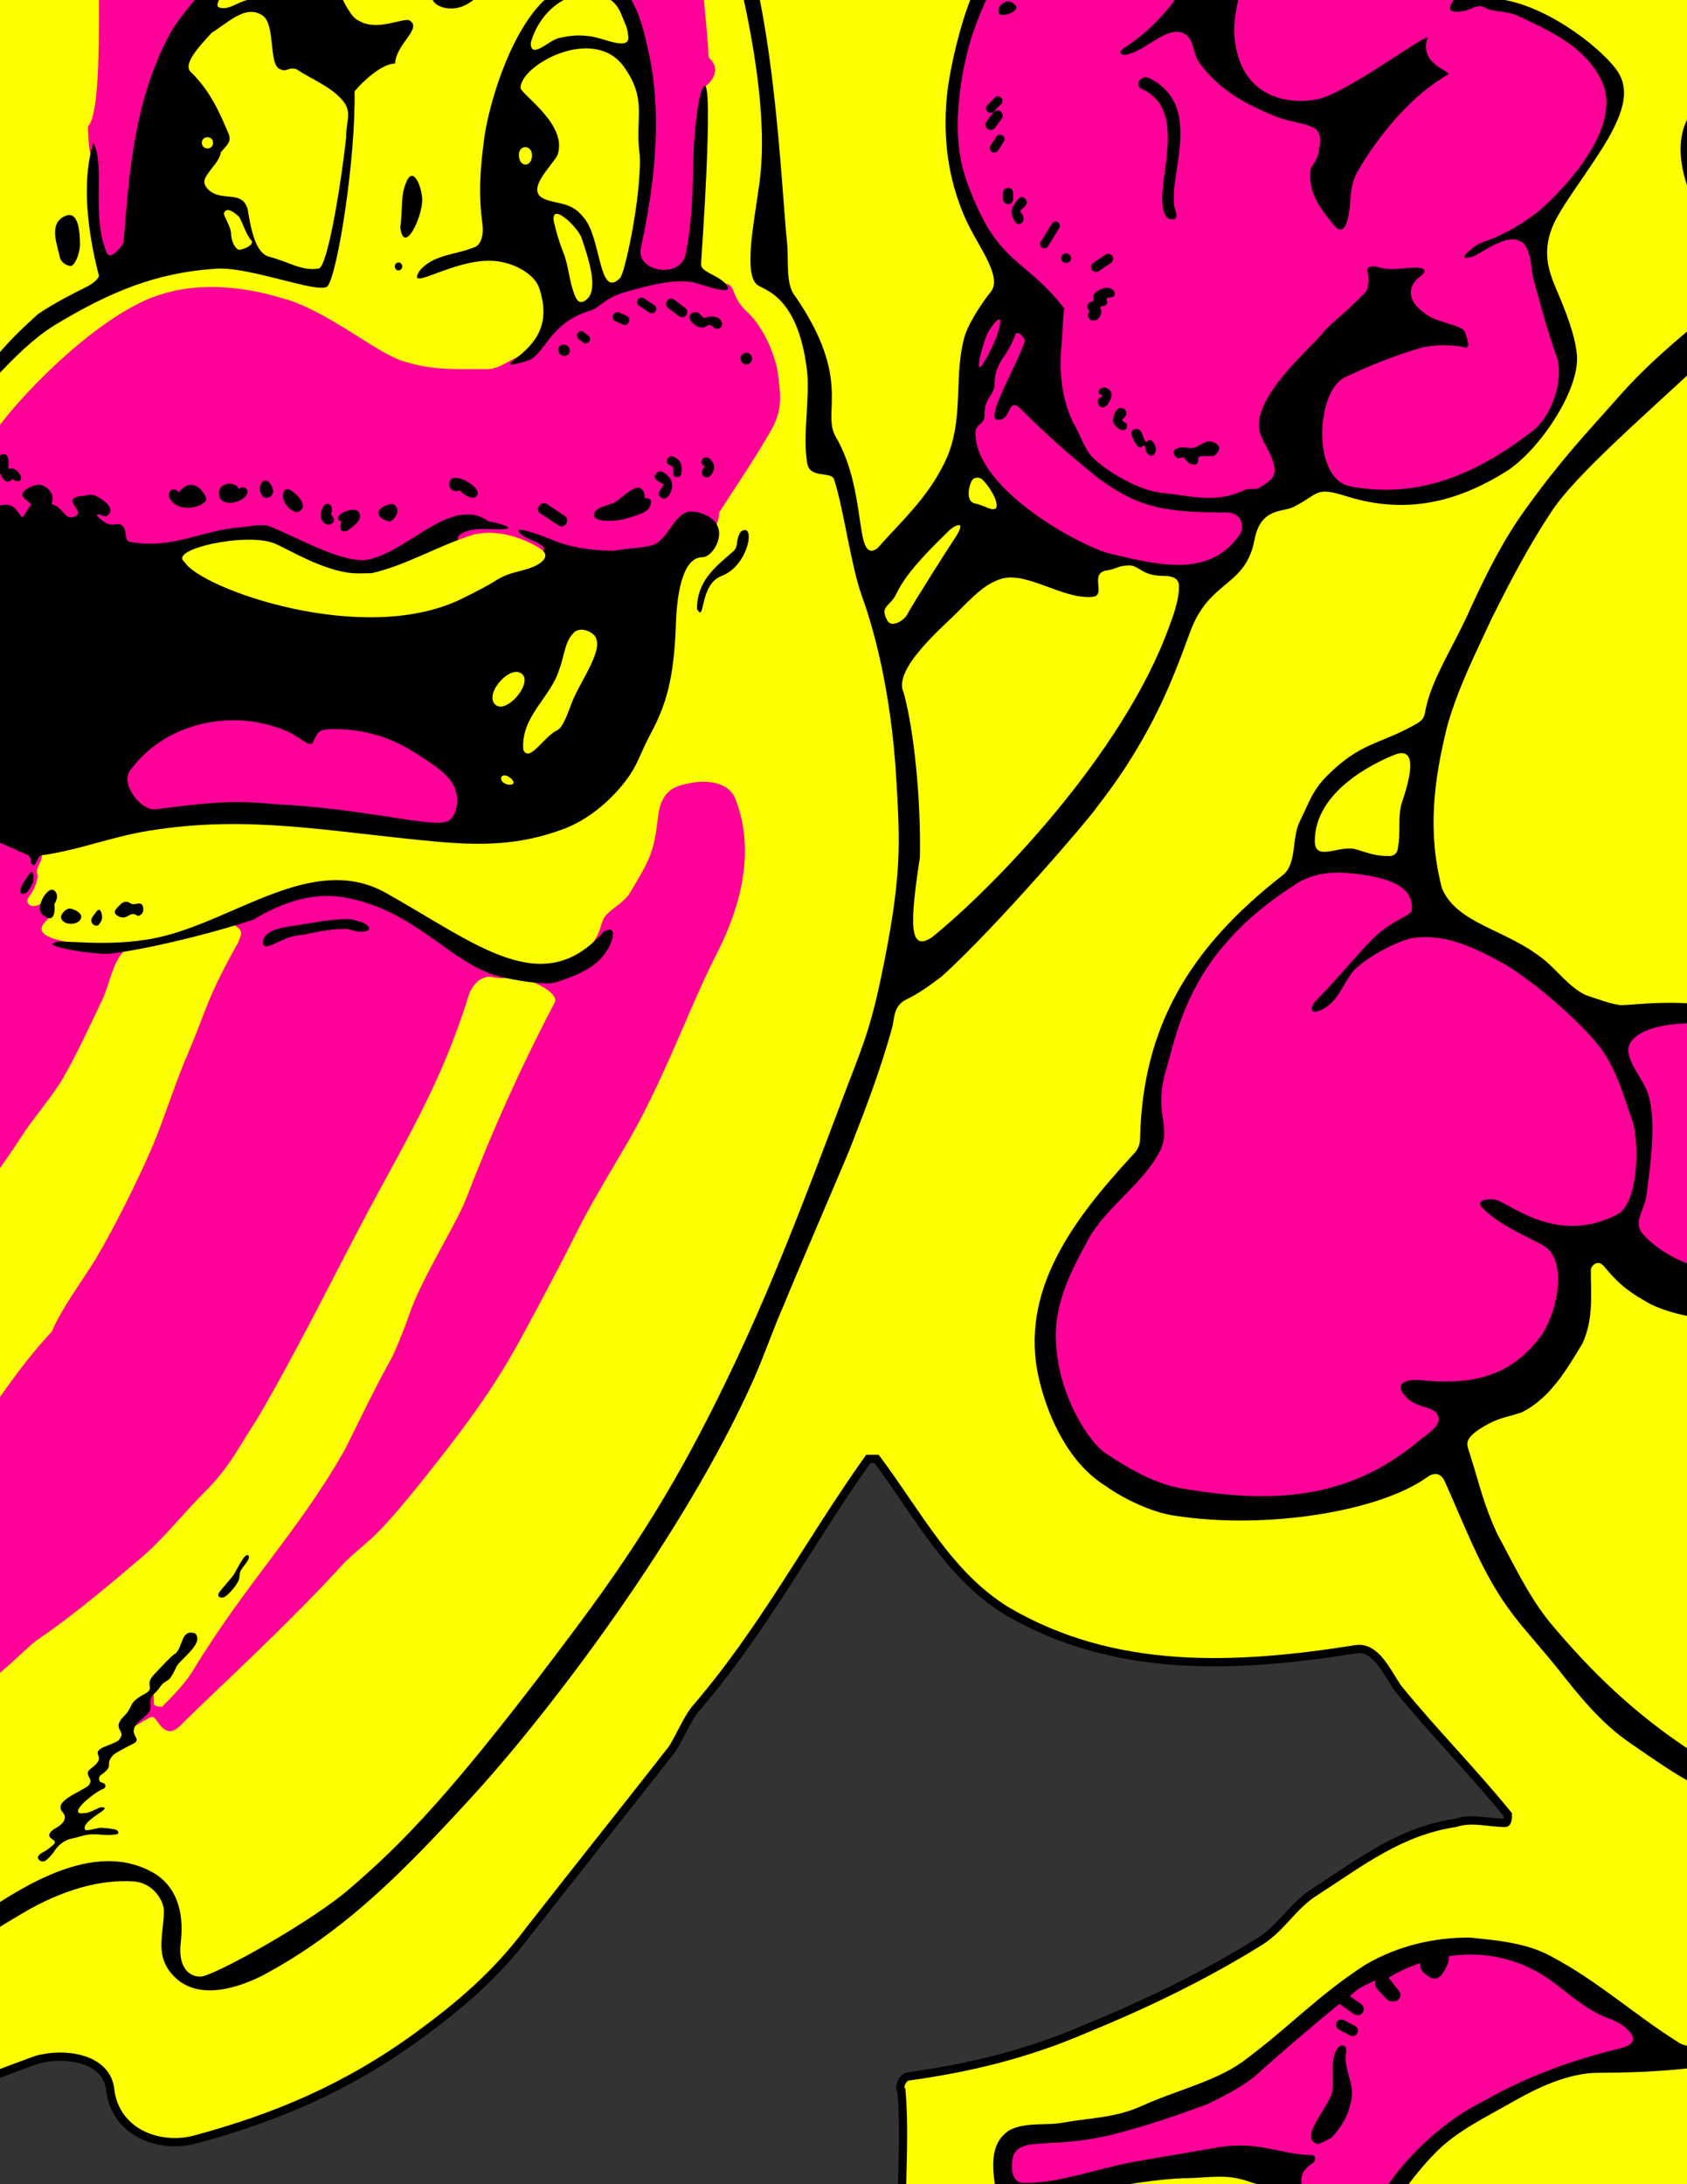 <?xml version="1.0" encoding="UTF-8"?>
<svg xmlns="http://www.w3.org/2000/svg" xmlns:xlink="http://www.w3.org/1999/xlink" width="612pt" height="792pt" viewBox="0 0 612 792" version="1.1">
<rect x="0" y="0" width="612" height="792" fill="#333333" stroke="none"/>
<g id="surface1">
<path style=" stroke:none;fill-rule:nonzero;fill:rgb(99.609%,100%,0%);fill-opacity:1;" d="M 312 -76 C 315.723 -66.883 317 -56 323 -48 C 334 -58 339 -72 351 -81 C 367 -92 382 -102 401 -106 C 413 -109 425 -109 437 -107 C 446 -107 454 -103 463 -102 C 485 -119 519 -119 544 -108 C 557 -102 568 -92 575 -80 C 583 -67 586 -52 587 -37 C 595 -32 602 -28 608 -20 C 610 -17 611 -12 613 -13 C 630 -17 646 -24 663 -25 C 702 -27 739 -18 778 -9 C 787 -7 794 -3 803 -2 C 805 -2 807 -4 809 -6 C 824 -14 839 -18 856 -21 C 860 -22 865 -24 868 -26 C 887 -44 905 -61 924 -79 C 932 -88 941 -96 952 -101 C 956 -103 960 -104 963 -103 C 984 -93 1002 -79 1016 -59 C 1018 -55 1020 -51 1022 -47 C 1030 -35 1036 -22 1047 -12 C 1056 -5 1061 6 1071 11 C 1088 21 1104 34 1114 51 C 1115 54 1116 57 1118 60 C 1124 75 1121 90 1117 105 C 1114 111 1114 118 1110 124 C 1106 130 1098 134 1100 139 C 1108 157 1118 173 1125 191 C 1130 205 1134 218 1137 233 C 1139 247 1141 259 1144 273 C 1145 276 1146 279 1149 280 C 1153 281 1157 283 1160 286 C 1183 305 1209 314 1236 325 C 1273 340 1304 376 1299 418 C 1298 432 1292 444 1289 458 C 1286 472 1290 486 1287 500 C 1282 528 1267 550 1250 572 C 1240 583 1235 597 1224 606 C 1210 618 1196 629 1178 634 C 1163 638 1149 639 1134 640 C 1133 640 1131 642 1131 643 C 1130 665 1125 685 1119 707 C 1113 731 1107 754 1100 778 C 1097 787 1093 795 1090 803 C 1081 822 1067 837 1050 850 C 1046 853 1042 856 1037 858 C 1029 860 1021 862 1013 863 C 1008 863 1003 864 997 863 C 988 861 979 859 971 855 C 961 851 950 851 940 847 C 930 843 919 844 912 852 C 907 858 907 866 908 873 C 909 893 915 912 919 933 C 921 942 922 950 920 959 C 899 968 877 971 856 979 C 854 980 852 979 851 978 C 838 943 824 908 795 884 C 791 880 788 877 783 874 C 773 867 768 858 760 848 C 755 840 753 832 748 824 C 747 822 745 820 743 820 C 738 821 733 823 729 826 C 726 827 722 827 718 828 C 704 834 691 837 676 839 C 649 844 622 847 595 842 C 583 855 570 867 557 879 C 560 889 569 894 574 903 C 577 908 578 914 579 919 C 580 928 577 937 572 945 C 560 961 547 972 529 979 C 514 984 499 989 484 988 C 441 988 399 965 374 928 C 365 914 365 897 368 881 C 369 872 369 863 373 854 C 377 846 384 839 388 830 C 389 827 386 826 384 825 C 366 825 347 828 329 827 C 325 804 329 781 327 758 C 326 757 327 754 329 753 C 351 750 372 745 393 736 C 415 727 436 717 457 704 C 465 699 469 691 477 686 C 494 675 508 664 528 661 C 534 659 540 661 546 661 C 547 661 547 659 547 658 C 534 642 520 628 507 612 C 503 606 499 597 492 598 C 448 605 404 607 365 584 C 344 571 333 549 318 529 C 317 529 316 529 315 529 C 293 560 277 591 252 620 C 249 624 247 629 244 634 C 226 657 210 677 192 700 C 180 716 167 727 152 738 C 126 757 100 768 70 776 C 57 779 42 773 40 758 C 39 746 23 744 13 747 C -6 754 -25 761 -43 771 C -49 774 -56 775 -62 778 C -70 780 -78 781 -86 783 C -103 786 -120 778 -128 764 C -139 746 -157 725 -180 740 C -208 759 -237 767 -268 772 C -295 776 -322 777 -346 764 C -351 762 -356 758 -361 755 C -370 749 -370 739 -376 731 C -381 725 -389 728 -394 732 C -427 757 -458 781 -499 787 C -522 791 -550 787 -562 766 C -572 748 -566 727 -577 710 C -593 686 -623 689 -647 678 C -665 669 -674 651 -683 634 C -687 625 -692 614 -690 604 C -665 601 -640 600 -616 593 C -601 588 -585 585 -570 578 C -553 570 -535 566 -518 554 C -510 548 -503 545 -495 540 C -433 496 -390 442 -351 382 C -360 343 -353 301 -333 265 C -331 261 -331 256 -334 252 C -345 240 -362 247 -376 242 C -402 233 -416 208 -420 182 C -422 174 -421 166 -419 157 C -417 142 -404 130 -408 116 C -411 106 -416 95 -418 84 C -419 77 -418 70 -416 63 C -413 55 -410 46 -405 38 C -401 34 -399 29 -395 24 C -383 11 -366 5 -349 6 C -349 6 -346 5 -346 7 C -344 6 -343 4 -343 3 C -345 -15 -344 -32 -338 -49 C -332 -69 -321 -88 -300 -97 C -294 -99 -288 -99 -281 -101 C -272 -103 -263 -100 -254 -97 C -231 -90 -216 -72 -198 -57 C -188 -59 -173 -68 -174 -78 C -174 -82 -182 -84 -185 -88 C -185 -89 -186 -92 -184 -93 C -137 -114 -103 -148 -59 -178 C -44 -189 -30 -198 -13 -203 C -4 -206 4 -209 13 -211 C 26 -213 38 -217 51 -218 C 77 -219 101 -217 127 -212 C 151 -207 175 -203 194 -188 C 194 -189 195 -190 196 -189 C 198 -187 201 -186 203 -184 C 250 -160 292 -125 312 -76 "/>
<path style="fill:none;stroke-width:30;stroke-linecap:butt;stroke-linejoin:miter;stroke:rgb(0%,0%,0%);stroke-opacity:1;stroke-miterlimit:4;" d="M 3120 8680 C 3157.227 8588.828 3170 8480 3230 8400 C 3340 8500 3390 8640 3510 8730 C 3670 8840 3820 8940 4010 8980 C 4130 9010 4250 9010 4370 8990 C 4460 8990 4540 8950 4630 8940 C 4850 9110 5190 9110 5440 9000 C 5570 8940 5680 8840 5750 8720 C 5830 8590 5860 8440 5870 8290 C 5950 8240 6020 8200 6080 8120 C 6100 8090 6110 8040 6130 8050 C 6300 8090 6460 8160 6630 8170 C 7020 8190 7390 8100 7780 8010 C 7870 7990 7940 7950 8030 7940 C 8050 7940 8070 7960 8090 7980 C 8240 8060 8390 8100 8560 8130 C 8600 8140 8650 8160 8680 8180 C 8870 8360 9050 8530 9240 8710 C 9320 8800 9410 8880 9520 8930 C 9560 8950 9600 8960 9630 8950 C 9840 8850 10020 8710 10160 8510 C 10180 8470 10200 8430 10220 8390 C 10300 8270 10360 8140 10470 8040 C 10560 7970 10610 7860 10710 7810 C 10880 7710 11040 7580 11140 7410 C 11150 7380 11160 7350 11180 7320 C 11240 7170 11210 7020 11170 6870 C 11140 6810 11140 6740 11100 6680 C 11060 6620 10980 6580 11000 6530 C 11080 6350 11180 6190 11250 6010 C 11300 5870 11340 5740 11370 5590 C 11390 5450 11410 5330 11440 5190 C 11450 5160 11460 5130 11490 5120 C 11530 5110 11570 5090 11600 5060 C 11830 4870 12090 4780 12360 4670 C 12730 4520 13040 4160 12990 3740 C 12980 3600 12920 3480 12890 3340 C 12860 3200 12900 3060 12870 2920 C 12820 2640 12670 2420 12500 2200 C 12400 2090 12350 1950 12240 1860 C 12100 1740 11960 1630 11780 1580 C 11630 1540 11490 1530 11340 1520 C 11330 1520 11310 1500 11310 1490 C 11300 1270 11250 1070 11190 850 C 11130 610 11070 380 11000 140 C 10970 50 10930 -30 10900 -110 C 10810 -300 10670 -450 10500 -580 C 10460 -610 10420 -640 10370 -660 C 10290 -680 10210 -700 10130 -710 C 10080 -710 10030 -720 9970 -710 C 9880 -690 9790 -670 9710 -630 C 9610 -590 9500 -590 9400 -550 C 9300 -510 9190 -520 9120 -600 C 9070 -660 9070 -740 9080 -810 C 9090 -1010 9150 -1200 9190 -1410 C 9210 -1500 9220 -1580 9200 -1670 C 8990 -1760 8770 -1790 8560 -1870 C 8540 -1880 8520 -1870 8510 -1860 C 8380 -1510 8240 -1160 7950 -920 C 7910 -880 7880 -850 7830 -820 C 7730 -750 7680 -660 7600 -560 C 7550 -480 7530 -400 7480 -320 C 7470 -300 7450 -280 7430 -280 C 7380 -290 7330 -310 7290 -340 C 7260 -350 7220 -350 7180 -360 C 7040 -420 6910 -450 6760 -470 C 6490 -520 6220 -550 5950 -500 C 5830 -630 5700 -750 5570 -870 C 5600 -970 5690 -1020 5740 -1110 C 5770 -1160 5780 -1220 5790 -1270 C 5800 -1360 5770 -1450 5720 -1530 C 5600 -1690 5470 -1800 5290 -1870 C 5140 -1920 4990 -1970 4840 -1960 C 4410 -1960 3990 -1730 3740 -1360 C 3650 -1220 3650 -1050 3680 -890 C 3690 -800 3690 -710 3730 -620 C 3770 -540 3840 -470 3880 -380 C 3890 -350 3860 -340 3840 -330 C 3660 -330 3470 -360 3290 -350 C 3250 -120 3290 110 3270 340 C 3260 350 3270 380 3290 390 C 3510 420 3720 470 3930 560 C 4150 650 4360 750 4570 880 C 4650 930 4690 1010 4770 1060 C 4940 1170 5080 1280 5280 1310 C 5340 1330 5400 1310 5460 1310 C 5470 1310 5470 1330 5470 1340 C 5340 1500 5200 1640 5070 1800 C 5030 1860 4990 1950 4920 1940 C 4480 1870 4040 1850 3650 2080 C 3440 2210 3330 2430 3180 2630 C 3170 2630 3160 2630 3150 2630 C 2930 2320 2770 2010 2520 1720 C 2490 1680 2470 1630 2440 1580 C 2260 1350 2100 1150 1920 920 C 1800 760 1670 650 1520 540 C 1260 350 1000 240 700 160 C 570 130 420 190 400 340 C 390 460 230 480 130 450 C -60 380 -250 310 -430 210 C -490 180 -560 170 -620 140 C -700 120 -780 110 -860 90 C -1030 60 -1200 140 -1280 280 C -1390 460 -1570 670 -1800 520 C -2080 330 -2370 250 -2680 200 C -2950 160 -3220 150 -3460 280 C -3510 300 -3560 340 -3610 370 C -3700 430 -3700 530 -3760 610 C -3810 670 -3890 640 -3940 600 C -4270 350 -4580 110 -4990 50 C -5220 10 -5500 50 -5620 260 C -5720 440 -5660 650 -5770 820 C -5930 1060 -6230 1030 -6470 1140 C -6650 1230 -6740 1410 -6830 1580 C -6870 1670 -6920 1780 -6900 1880 C -6650 1910 -6400 1920 -6160 1990 C -6010 2040 -5850 2070 -5700 2140 C -5530 2220 -5350 2260 -5180 2380 C -5100 2440 -5030 2470 -4950 2520 C -4330 2960 -3900 3500 -3510 4100 C -3600 4490 -3530 4910 -3330 5270 C -3310 5310 -3310 5360 -3340 5400 C -3450 5520 -3620 5450 -3760 5500 C -4020 5590 -4160 5840 -4200 6100 C -4220 6180 -4210 6260 -4190 6350 C -4170 6500 -4040 6620 -4080 6760 C -4110 6860 -4160 6970 -4180 7080 C -4190 7150 -4180 7220 -4160 7290 C -4130 7370 -4100 7460 -4050 7540 C -4010 7580 -3990 7630 -3950 7680 C -3830 7810 -3660 7870 -3490 7860 C -3490 7860 -3460 7870 -3460 7850 C -3440 7860 -3430 7880 -3430 7890 C -3450 8070 -3440 8240 -3380 8410 C -3320 8610 -3210 8800 -3000 8890 C -2940 8910 -2880 8910 -2810 8930 C -2720 8950 -2630 8920 -2540 8890 C -2310 8820 -2160 8640 -1980 8490 C -1880 8510 -1730 8600 -1740 8700 C -1740 8740 -1820 8760 -1850 8800 C -1850 8810 -1860 8840 -1840 8850 C -1370 9060 -1030 9400 -590 9700 C -440 9810 -300 9900 -130 9950 C -40 9980 40 10010 130 10030 C 260 10050 380 10090 510 10100 C 770 10110 1010 10090 1270 10040 C 1510 9990 1750 9950 1940 9800 C 1940 9810 1950 9820 1960 9810 C 1980 9790 2010 9780 2030 9760 C 2500 9520 2920 9170 3120 8680 Z M 3120 8680 " transform="matrix(0.1,0,0,-0.1,0,792)"/>
<path style=" stroke:none;fill-rule:nonzero;fill:rgb(0%,0%,0%);fill-opacity:1;" d="M 522.059 242.445 C 525.562 235.188 530.059 227.27 533.059 220.27 C 539.059 207.27 544.914 195.523 553.059 184.27 C 566.652 165.484 573.816 158.277 587.586 142.723 C 597.242 131.812 608.48 122.363 620.059 112.938 C 626.73 107.508 631.777 106.516 638.355 99.938 C 639.344 98.949 640.711 97.277 637.289 95.301 C 627.93 89.891 616.477 81.305 612 68.766 C 608.598 59.234 607.848 49.703 612.059 42.27 C 621.879 24.922 645.445 20.652 659.059 20.859 C 708.273 21.617 761.25 31.758 800.059 45.973 C 802.23 46.766 804.355 44.785 804.844 44.27 C 813.148 35.422 818.031 32.879 832.402 32.879 C 835.672 32.879 838.07 29.27 843.059 29.27 C 856.211 29.27 868.621 27.156 881.621 28.156 C 883.684 28.156 884.414 26.746 884.797 26.297 C 901.414 6.672 916.008 -14.004 934.559 -31.23 C 940.914 -37.137 951.434 -40.77 958.629 -45.031 C 961.914 -46.879 963.613 -46.773 965.816 -45.316 C 982.816 -32.316 986.23 -11.953 995.059 6.27 C 1004.609 25.996 1030.422 33.668 1050.012 47.27 C 1055.77 51.27 1060.828 55.109 1064.059 59.883 C 1067.32 64.715 1069.512 69.27 1070.512 75.27 C 1071.512 83.27 1071.09 91.27 1068.09 98.27 C 1063.09 109.27 1052.422 120.562 1037.262 119.668 C 1033.102 119.426 1032.141 120.539 1035.262 123.668 C 1052.77 141.176 1067.852 162.422 1072.672 180.887 C 1078.809 204.367 1082.621 228.691 1086.621 252.832 C 1089.25 268.648 1087.941 282.27 1092.941 297.27 C 1094.941 304.27 1098.43 318.688 1107.441 317.75 C 1136.328 314.75 1150.059 334.27 1166.059 351.27 C 1167.762 352.973 1169.191 352.445 1172.121 352.273 C 1194.961 350.93 1216.969 359.18 1233.059 375.27 C 1237.82 380.027 1255.27 403.383 1258.27 418.27 C 1259.898 426.352 1260.641 437.16 1257.641 444.16 C 1255.641 449.16 1252.43 452.098 1250.969 457.098 C 1245.461 475.957 1243.719 493.5 1232.719 510.5 C 1222 526.574 1209.48 541.98 1197.109 556.434 C 1190.969 563.609 1186.91 572.762 1179.41 578.719 C 1161.16 593.215 1139.52 594.367 1121.52 582.367 C 1108.52 574.367 1103.129 554.93 1085.129 555.93 C 1081.09 555.602 1077.5 562.508 1071.809 569.898 C 1062.5 581.984 1050.32 593.172 1041.059 602.395 C 1032.879 610.527 1024.762 618.902 1015.551 625.637 C 999.145 637.637 986.168 646.203 969.438 653.828 C 954.086 660.828 942.02 666.172 927.113 672.398 C 923.391 673.953 923.621 677.262 923.438 678.242 C 920.562 693.562 915.816 701.035 908.586 713.781 C 906.371 717.688 909.621 720.004 913.582 720.004 C 936.605 720.004 954.059 726.559 977.059 720.805 C 979.969 720.078 983.285 716.082 986.547 714.535 C 992.109 711.898 995.406 714.723 997.926 710.031 C 1002.02 702.402 1008.16 688.523 1021.57 676.754 C 1029.191 670.066 1038.238 664.43 1048.059 660.062 C 1052.199 658.223 1056.84 656.887 1060.84 655.887 C 1066.84 654.887 1071.609 654.348 1077.059 658.27 C 1081.539 661.492 1087.73 670.605 1088.398 679.27 C 1089.16 689.289 1088.469 700.27 1085.469 710.27 C 1076.469 735.27 1069.191 759.27 1058.191 783.27 C 1054.191 791.27 1048.371 802.719 1040.371 808.719 C 1029.371 817.719 1011.75 820.086 998.75 820.086 C 957.75 819.086 911.207 790.426 878.645 820.156 C 871.836 826.375 870.715 845.156 872.059 849.27 C 875.598 860.105 877.586 878.516 878.797 882.27 C 882.969 895.215 888.121 907.242 893.059 920.27 C 894.801 924.871 894.027 927.289 893.125 928.379 C 888.137 934.398 879.738 939.699 871.883 941.031 C 869.23 941.48 864.773 941.336 864.395 937.602 C 863.395 916.602 854.445 900.578 842.445 882.578 C 834.445 870.578 818.398 854.391 816.059 852.934 C 808.758 848.387 804.309 843.617 799.309 837.617 C 795.309 832.617 791.293 827.707 788.258 822.07 C 782.66 811.668 782.059 799.27 781.059 788.27 C 781.059 778.27 783.77 770.988 787.059 762.094 C 789.758 754.789 794.059 748.199 799.059 742.199 C 803.059 738.199 806.543 735.367 811.059 732.434 C 816.684 728.777 820.344 726.641 825.145 724.203 C 829.945 721.762 825.695 717.91 831.113 697.816 C 832.922 691.121 827.621 693.559 826.516 695.301 C 816.094 705.332 806.496 715.738 793.512 728.723 C 771.734 750.496 743.148 769.73 729.059 777.57 C 680.188 804.762 630.336 811.266 578.066 806.848 C 577.297 806.781 574.676 807.008 573.648 808.031 C 565.648 816.031 563.215 823.559 554.52 830.941 C 546.277 837.941 539.449 844.043 529.77 848.637 C 528.184 849.387 528.023 851.734 529.023 852.734 C 530.578 854.289 530.824 856.438 530.656 859.453 C 530.43 863.551 527.172 870.098 523.914 872.84 C 521.156 875.164 515.988 877.711 515.258 880.754 C 514.805 882.633 516.883 884.113 518.133 887.688 C 519.195 890.738 518.629 894.16 523.23 897.844 C 529.949 903.219 533.215 905.168 537.059 911.27 C 541.312 918.02 542.258 924.961 542.68 926.992 C 544.453 935.555 541.227 942.355 539.082 945.254 C 524.188 965.387 481.605 968.984 459.469 958.871 C 441.594 950.707 423.965 940.918 410.281 925.629 C 401.785 916.133 396.703 910.27 394.703 899.27 C 393.703 887.27 394.988 876.27 399.988 865.27 C 405.988 851.27 415.441 843.789 426.059 833.172 C 434.672 824.559 444.988 818.602 454.277 811.945 C 456.82 810.125 462.301 808.441 460.059 798.895 C 458.453 792.07 458.383 793.449 452.961 791.539 C 444.262 788.469 438.656 790.348 428.656 790.348 C 409.656 791.348 390.602 796.555 371.602 799.555 C 367.602 799.555 361.316 797.512 360.812 794.512 C 359.535 786.863 358.059 776.922 366.059 771.922 C 372.059 768.922 379.059 770.27 385.059 769.27 C 396.059 767.27 404.094 767.648 414.281 763.043 C 427.465 757.09 442.113 753.965 452.113 745.965 C 468.113 733.965 478.059 722.992 495.059 711.992 C 507.059 704.992 520.059 702.062 533.059 702.062 C 543.059 703.062 554.059 704 563.059 709 C 580.059 718 593.355 730.27 609.355 740.27 C 611.434 741.734 615.223 741.59 617.258 741.223 C 637.012 737.676 656.242 732.379 674.059 724.43 C 697.523 713.965 709.43 707.445 728.102 685.438 C 729.016 684.359 732.992 680.914 728.406 679.914 C 717.898 677.621 707.883 674.547 697.648 672.848 C 688.922 671.395 679.949 671.48 671.266 668.105 C 650.984 660.223 627.762 653.355 614.059 647.125 C 608.75 644.711 599.105 637.992 590.961 632.367 C 579.938 624.758 572.254 614.867 564.395 604.984 C 559.328 598.617 553.77 592.672 548.598 585.938 C 537.77 571.848 532.398 556.938 523.727 537.492 C 522.645 535.07 520.855 534.023 518.047 536.035 C 500.461 548.621 459.531 555.164 426.531 550.164 C 418.531 549.164 407.961 544.336 400.961 539.336 C 387.961 531.336 380.039 515.379 376.469 500.27 C 368.789 467.77 389.637 441.277 410.047 419.008 C 411.613 417.297 413.105 416.164 413.105 412.316 C 414.102 372.316 430.922 343.516 465.004 316.98 C 470.031 313.066 468.051 303.664 471.059 297.66 C 474.316 291.148 475.535 286.48 481.059 280.961 C 492.891 269.125 499.539 269.562 511.52 263.172 C 519.766 258.777 513 261.195 522.059 242.445 "/>
<path style="fill:none;stroke-width:10;stroke-linecap:butt;stroke-linejoin:miter;stroke:rgb(99.609%,100%,0%);stroke-opacity:1;stroke-miterlimit:4;" d="M 5220.586 5495.547 C 5255.625 5568.125 5300.586 5647.305 5330.586 5717.305 C 5390.586 5847.305 5449.141 5964.766 5530.586 6077.305 C 5666.523 6265.156 5738.164 6337.227 5875.859 6492.773 C 5972.422 6601.875 6084.805 6696.367 6200.586 6790.625 C 6267.305 6844.922 6317.773 6854.844 6383.555 6920.625 C 6393.438 6930.508 6407.109 6947.227 6372.891 6966.992 C 6279.297 7021.094 6164.766 7106.953 6120 7232.344 C 6085.977 7327.656 6078.477 7422.969 6120.586 7497.305 C 6218.789 7670.781 6454.453 7713.477 6590.586 7711.406 C 7082.734 7703.828 7612.5 7602.422 8000.586 7460.273 C 8022.305 7452.344 8043.555 7472.148 8048.438 7477.305 C 8131.484 7565.781 8180.312 7591.211 8324.023 7591.211 C 8356.719 7591.211 8380.703 7627.305 8430.586 7627.305 C 8562.109 7627.305 8686.211 7648.438 8816.211 7638.438 C 8836.836 7638.438 8844.141 7652.539 8847.969 7657.031 C 9014.141 7853.281 9160.078 8060.039 9345.586 8232.305 C 9409.141 8291.367 9514.336 8327.695 9586.289 8370.312 C 9619.141 8388.789 9636.133 8387.734 9658.164 8373.164 C 9828.164 8243.164 9862.305 8039.531 9950.586 7857.305 C 10046.094 7660.039 10304.219 7583.32 10500.117 7447.305 C 10557.695 7407.305 10608.281 7368.906 10640.586 7321.172 C 10673.203 7272.852 10695.117 7227.305 10705.117 7167.305 C 10715.117 7087.305 10710.898 7007.305 10680.898 6937.305 C 10630.898 6827.305 10524.219 6714.375 10372.617 6723.32 C 10331.016 6725.742 10321.406 6714.609 10352.617 6683.32 C 10527.695 6508.242 10678.516 6295.781 10726.719 6111.133 C 10788.086 5876.328 10826.211 5633.086 10866.211 5391.68 C 10892.5 5233.516 10879.414 5097.305 10929.414 4947.305 C 10949.414 4877.305 10984.297 4733.125 11074.414 4742.5 C 11363.281 4772.5 11500.586 4577.305 11660.586 4407.305 C 11677.617 4390.273 11691.914 4395.547 11721.211 4397.266 C 11949.609 4410.703 12169.688 4328.203 12330.586 4167.305 C 12378.203 4119.727 12552.695 3886.172 12582.695 3737.305 C 12598.984 3656.484 12606.406 3548.398 12576.406 3478.398 C 12556.406 3428.398 12524.297 3399.023 12509.688 3349.023 C 12454.609 3160.43 12437.188 2985 12327.188 2815 C 12220 2654.258 12094.805 2500.195 11971.094 2355.664 C 11909.688 2283.906 11869.102 2192.383 11794.102 2132.812 C 11611.602 1987.852 11395.195 1976.328 11215.195 2096.328 C 11085.195 2176.328 11031.289 2370.703 10851.289 2360.703 C 10810.898 2363.984 10775 2294.922 10718.086 2221.016 C 10625 2100.156 10503.203 1988.281 10410.586 1896.055 C 10328.789 1814.727 10247.617 1730.977 10155.508 1663.633 C 9991.445 1543.633 9861.68 1457.969 9694.375 1381.719 C 9540.859 1311.719 9420.195 1258.281 9271.133 1196.016 C 9233.906 1180.469 9236.211 1147.383 9234.375 1137.578 C 9205.625 984.375 9158.164 909.648 9085.859 782.188 C 9063.711 743.125 9096.211 719.961 9135.82 719.961 C 9366.055 719.961 9540.586 654.414 9770.586 711.953 C 9799.688 719.219 9832.852 759.18 9865.469 774.648 C 9921.094 801.016 9954.062 772.773 9979.258 819.688 C 10020.195 895.977 10081.602 1034.766 10215.703 1152.461 C 10291.914 1219.336 10382.383 1275.703 10480.586 1319.375 C 10521.992 1337.773 10568.398 1351.133 10608.398 1361.133 C 10668.398 1371.133 10716.094 1376.523 10770.586 1337.305 C 10815.391 1305.078 10877.305 1213.945 10883.984 1127.305 C 10891.602 1027.109 10884.688 917.305 10854.688 817.305 C 10764.688 567.305 10691.914 327.305 10581.914 87.305 C 10541.914 7.305 10483.711 -107.188 10403.711 -167.188 C 10293.711 -257.188 10117.5 -280.859 9987.5 -280.859 C 9577.5 -270.859 9112.07 15.742 8786.445 -281.562 C 8718.359 -343.75 8707.148 -531.562 8720.586 -572.695 C 8755.977 -681.055 8775.859 -865.156 8787.969 -902.695 C 8829.688 -1032.148 8881.211 -1152.422 8930.586 -1282.695 C 8948.008 -1328.711 8940.273 -1352.891 8931.25 -1363.789 C 8881.367 -1423.984 8797.383 -1476.992 8718.828 -1490.312 C 8692.305 -1494.805 8647.734 -1493.359 8643.945 -1456.016 C 8633.945 -1246.016 8544.453 -1085.781 8424.453 -905.781 C 8344.453 -785.781 8183.984 -623.906 8160.586 -609.336 C 8087.578 -563.867 8043.086 -516.172 7993.086 -456.172 C 7953.086 -406.172 7912.93 -357.07 7882.578 -300.703 C 7826.602 -196.68 7820.586 -72.695 7810.586 37.305 C 7810.586 137.305 7837.695 210.117 7870.586 299.062 C 7897.578 372.109 7940.586 438.008 7990.586 498.008 C 8030.586 538.008 8065.43 566.328 8110.586 595.664 C 8166.836 632.227 8203.438 653.594 8251.445 677.969 C 8299.453 702.383 8256.953 740.898 8311.133 941.836 C 8329.219 1008.789 8276.211 984.414 8265.156 966.992 C 8160.938 866.68 8064.961 762.617 7935.117 632.773 C 7717.344 415.039 7431.484 222.695 7290.586 144.297 C 6801.875 -127.617 6303.359 -192.656 5780.664 -148.477 C 5772.969 -147.812 5746.758 -150.078 5736.484 -160.312 C 5656.484 -240.312 5632.148 -315.586 5545.195 -389.414 C 5462.773 -459.414 5394.492 -520.43 5297.695 -566.367 C 5281.836 -573.867 5280.234 -597.344 5290.234 -607.344 C 5305.781 -622.891 5308.242 -644.375 5306.562 -674.531 C 5304.297 -715.508 5271.719 -780.977 5239.141 -808.398 C 5211.562 -831.641 5159.883 -857.109 5152.578 -887.539 C 5148.047 -906.328 5168.828 -921.133 5181.328 -956.875 C 5191.953 -987.383 5186.289 -1021.602 5232.305 -1058.438 C 5299.492 -1112.188 5332.148 -1131.68 5370.586 -1192.695 C 5413.125 -1260.195 5422.578 -1329.609 5426.797 -1349.922 C 5444.531 -1435.547 5412.266 -1503.555 5390.82 -1532.539 C 5241.875 -1733.867 4816.055 -1769.844 4594.688 -1668.711 C 4415.938 -1587.07 4239.648 -1489.18 4102.812 -1336.289 C 4017.852 -1241.328 3967.031 -1182.695 3947.031 -1072.695 C 3937.031 -952.695 3949.883 -842.695 3999.883 -732.695 C 4059.883 -592.695 4154.414 -517.891 4260.586 -411.719 C 4346.719 -325.586 4449.883 -266.016 4542.773 -199.453 C 4568.203 -181.25 4623.008 -164.414 4600.586 -68.945 C 4584.531 -0.703 4583.828 -14.492 4529.609 4.609 C 4442.617 35.312 4386.562 16.523 4286.562 16.523 C 4096.562 6.523 3906.016 -45.547 3716.016 -75.547 C 3676.016 -75.547 3613.164 -55.117 3608.125 -25.117 C 3595.352 51.367 3580.586 150.781 3660.586 200.781 C 3720.586 230.781 3790.586 217.305 3850.586 227.305 C 3960.586 247.305 4040.938 243.516 4142.812 289.57 C 4274.648 349.102 4421.133 380.352 4521.133 460.352 C 4681.133 580.352 4780.586 690.078 4950.586 800.078 C 5070.586 870.078 5200.586 899.375 5330.586 899.375 C 5430.586 889.375 5540.586 880 5630.586 830 C 5800.586 740 5933.555 617.305 6093.555 517.305 C 6114.336 502.656 6152.227 504.102 6172.578 507.773 C 6370.117 543.242 6562.422 596.211 6740.586 675.703 C 6975.234 780.352 7094.297 845.547 7281.016 1065.625 C 7290.156 1076.406 7329.922 1110.859 7284.062 1120.859 C 7178.984 1143.789 7078.828 1174.531 6976.484 1191.523 C 6889.219 1206.055 6799.492 1205.195 6712.656 1238.945 C 6509.844 1317.773 6277.617 1386.445 6140.586 1448.75 C 6087.5 1472.891 5991.055 1540.078 5909.609 1596.328 C 5799.375 1672.422 5722.539 1771.328 5643.945 1870.156 C 5593.281 1933.828 5537.695 1993.281 5485.977 2060.625 C 5377.695 2201.523 5323.984 2350.625 5237.266 2545.078 C 5226.445 2569.297 5208.555 2579.766 5180.469 2559.648 C 5004.609 2433.789 4595.312 2368.359 4265.312 2418.359 C 4185.312 2428.359 4079.609 2476.641 4009.609 2526.641 C 3879.609 2606.641 3800.391 2766.211 3764.688 2917.305 C 3687.891 3242.305 3896.367 3507.227 4100.469 3729.922 C 4116.133 3747.031 4131.055 3758.359 4131.055 3796.836 C 4141.016 4196.836 4309.219 4484.844 4650.039 4750.195 C 4700.312 4789.336 4680.508 4883.359 4710.586 4943.398 C 4743.164 5008.516 4755.352 5055.195 4810.586 5110.391 C 4928.906 5228.75 4995.391 5224.375 5115.195 5288.281 C 5197.656 5332.227 5130 5308.047 5220.586 5495.547 Z M 5220.586 5495.547 " transform="matrix(0.1,0,0,-0.1,0,792)"/>
<path style=" stroke:none;fill-rule:nonzero;fill:rgb(99.609%,100%,0%);fill-opacity:1;" d="M 934.344 604.582 C 932.344 614.582 930.273 627.102 925.273 636.102 C 922.273 643.102 919.559 658.672 917.559 665.672 C 909.727 686.562 905.312 695.934 903.02 702.316 C 900.441 709.508 901.09 716.996 898.172 725.41 C 897.523 727.277 897.34 729.379 898.125 731.445 C 899.184 734.223 902.008 733.633 904.008 733.633 C 910.008 732.633 911.102 731.098 917.102 731.098 C 935.102 730.098 949.344 732.695 967.594 731.547 C 972.586 731.234 976.102 728.652 978.102 726.652 C 979.102 725.652 979.895 724.09 982.105 724.797 C 983.449 725.227 984.27 728.945 981.105 731.445 C 973.023 737.828 946.102 750.207 943.102 751.207 C 929.102 758.207 921.598 761.211 906.922 767.098 C 894.465 772.098 872.516 776.32 855.516 772.32 C 848.516 770.32 836.102 765.691 833.102 760.691 C 831.102 755.691 837.102 749.098 838.102 743.098 C 840.102 729.098 842.914 716.914 844.289 703.539 C 845.664 690.164 844.211 676.988 847.102 662.102 C 849.164 651.453 855.723 641.969 860.414 631.414 C 861.961 627.949 859.711 627.484 858.312 626.492 C 840.883 617.555 810.102 618.441 786.102 627.441 C 767.102 634.441 751.359 639.797 732.875 649.312 C 719.305 656.297 704.656 663.625 689.625 663.625 C 676.242 663.625 675.566 659.781 661.812 657.035 C 652.234 655.121 626.473 643.352 614.102 635.293 C 593.102 621.613 577.102 606.102 562.102 588.102 C 554.102 578.102 549.102 567.102 543.102 556.102 C 538.102 545.102 536.949 539.02 533.145 526.957 C 532.094 523.637 530.793 521.801 537.969 517.43 C 543.438 514.098 546.102 514.102 552.102 512.102 C 562.102 507.102 568.102 497.102 574.102 487.102 C 578.102 478.102 577.113 470.352 577.113 460.352 C 577.113 459.352 579.453 456.23 581.93 459.227 C 587.812 466.344 591.465 468.734 598.465 472.734 C 604.465 475.734 611.102 477.102 617.102 478.102 C 625.102 478.102 635.273 480.102 643.273 477.102 C 649.273 474.102 653.5 469.699 658.5 464.699 C 667.5 453.699 669.738 437.133 664.527 426.527 C 658.797 414.859 652.355 411.789 645.102 390.102 C 643.793 386.191 643.996 381.961 642.102 378.035 C 632.68 358.562 594.711 364.465 588.32 364.465 C 585.32 364.465 578.102 361.766 575.102 360.766 C 569.102 357.766 565.074 352.016 560.102 347.98 C 546.266 336.77 528.66 335.199 523.102 322.102 C 517.781 301.781 520.07 283.102 525.07 263.102 C 529.07 249.102 535.223 237.102 541.223 224.102 C 548.223 210.102 554.785 197.586 563.102 185.102 C 571.5 172.48 595.723 151.344 615.102 133.344 C 624.48 124.629 641.051 114.879 648.102 113.16 C 669.27 108.004 684.039 110.469 690.039 126.73 C 694.418 138.594 691.336 148.102 698.336 159.102 C 703.336 165.102 710.672 170.102 716.102 170.102 C 723.457 170.102 726.438 168.551 731.418 168.102 C 737.84 167.52 743.102 169.102 749.102 167.102 C 757.102 163.102 762.656 159.773 770.332 155.887 C 780.199 150.887 783.117 141.02 791.102 134.02 C 799.672 126.5 807.953 119.84 818.789 115.41 C 825.555 112.645 830.105 116.188 842.105 112.102 C 848.094 110.062 852.141 106.102 858.141 103.102 C 869.141 99.102 878.656 103.383 889.102 98.102 C 903.004 91.066 901.234 86.734 904.199 84.398 C 908.598 80.93 913.754 82.129 918.48 81.086 C 927.48 79.102 933.758 81.039 941.102 84.102 C 968.102 94.102 999.328 112.598 1017.52 118.52 C 1023.531 120.477 1030.82 127.387 1034.82 132.387 C 1046.82 148.387 1055.801 165.574 1060.801 183.574 C 1070.801 216.574 1077.391 240.125 1080.391 280.812 C 1080.68 284.805 1087.59 297.914 1082.102 296.562 C 1077.102 295.961 1063.09 292.285 1068.93 296.871 C 1076.93 301.871 1086.441 308.363 1091.441 316.363 C 1100.441 332.363 1104.891 340.34 1111.02 359.184 C 1112.59 364.031 1114.48 373.484 1107.102 377.863 C 1097.711 383.434 1094.871 385.641 1084.871 389.641 C 1072.871 395.641 1059.789 406.906 1050.789 415.906 C 1040.051 428.293 1033.02 447.27 1041.93 463.543 C 1043.809 466.977 1053.391 469.59 1048.91 475.844 C 1044.18 487.844 1035.738 495.574 1039.738 508.574 C 1041.738 517.574 1055.891 524.523 1055.891 529.32 C 1055.891 537.109 1059.109 539.668 1060.27 543.496 C 1062.879 552.043 1073.41 554.754 1066.602 562.602 C 1047.93 584.141 1029.211 604.062 1007.531 621.574 C 992.852 633.43 964.582 647.945 947.066 655.242 C 938.402 658.852 928.305 665.434 929.477 655.656 C 937.062 623.656 943.836 596.57 941.438 562.57 C 940.723 552.395 925.906 542.973 919.102 540.68 C 875.043 525.844 829.688 533.801 787.688 552.043 C 782.746 554.188 776.812 555.766 771.527 552.145 C 765.898 548.289 768.035 544.859 766.035 541.859 C 763.035 536.859 759.75 533.906 754.227 530.465 C 751.355 528.68 750.098 531.508 750.43 533.43 C 751.305 538.535 763.285 542.691 764.625 548.625 C 768.625 566.32 787.426 565.465 801.426 561.465 C 817.426 557.465 828.102 547.102 845.102 543.102 C 864.102 538.102 892.957 536.824 905.547 541.309 C 912.973 544.645 915.535 542.305 912.242 551.316 C 916.309 551.316 921.73 547.77 925.102 549.102 C 927.18 549.922 929.633 550.566 931.633 552.566 C 935.02 555.953 935.402 557.574 935.906 562.781 C 937.367 577.77 934.344 604.582 934.344 604.582 "/>
<path style=" stroke:none;fill-rule:nonzero;fill:rgb(100%,0%,59.959%);fill-opacity:1;" d="M 592.133 406.211 C 594.574 412.969 594.863 436.148 586.59 440.426 C 564.41 451.883 547.086 435.723 542.367 435.012 C 538.957 434.496 535.219 435.473 537.766 438.02 C 545.465 445.719 558.59 450.094 561.512 452.848 C 568.445 459.379 564.574 476.93 558.754 484.754 C 547.281 500.16 532.102 502.172 515.156 500.453 C 511.238 500.055 505.742 501.117 509.191 505.566 C 513.113 510.625 518.312 509.629 520.695 512.012 C 524.73 516.047 517.863 519.836 514.531 522.605 C 489.512 543.43 462.5 545.5 429 539.762 C 418.949 538.039 410 532.891 401 526.891 C 396 523.891 383 505.992 383 484 C 383 469.051 392 455 395 449 C 402 437 415 429 421 417 C 425 408 418.355 403.66 423 388 C 425.906 378.195 429.016 360.984 443 344 C 451.141 334.113 460 327 471 320 C 478 316 485 316 493 317 C 500 318 513.156 320 512.156 330 C 512.156 332.02 504.98 333.523 498.152 340.281 C 492.227 346.141 484.172 356.074 477.324 362.922 C 475.449 364.797 474.73 368.395 479.539 366.105 C 485.395 363.32 487 357 491 352 C 497 346 508.566 340.539 513.227 340.027 C 525.32 338.699 535.188 343.812 546.188 349.812 C 559.188 357.812 573.328 371.156 579.02 377.984 C 586.316 386.742 588.535 396.254 592.133 406.211 "/>
<path style=" stroke:none;fill-rule:nonzero;fill:rgb(100%,0%,59.959%);fill-opacity:1;" d="M 641.879 408 C 647.551 421.145 664.375 434.062 658.617 445.617 C 647.34 468.27 612 464.531 596.469 447.996 C 591.906 443.434 596.504 439.344 597.289 433.426 C 598.824 421.926 600.883 406.629 598 397 C 596.188 390.941 588.484 383.422 591.328 378.328 C 595.496 370.871 613.672 370.121 623 371.77 C 626.012 372.301 630.43 376.082 631.926 379.926 C 635.969 390.32 637.859 398.691 641.879 408 "/>
<path style=" stroke:none;fill-rule:nonzero;fill:rgb(99.609%,100%,0%);fill-opacity:1;" d="M 817.242 694.492 C 807.973 704.758 796.051 716.898 786.496 725.422 C 774.84 735.824 762.668 744.781 750.156 754.156 C 737.504 763.637 726 771.277 713 778.277 C 700 785.277 687 789.402 672 793.402 C 643.379 799.297 600.336 802.773 574.336 799.809 C 572.277 799.574 569.98 800.926 568.227 800.891 C 555.961 800.652 547.223 810.316 543.738 813.094 C 541.438 814.934 541.062 818.82 544.094 817.629 C 549.402 815.543 554 810 562 810 C 568.789 811.211 553.559 824.559 548.531 828.574 C 539.746 835.582 533.137 838.691 525.047 843.535 C 519.367 846.941 510.113 851.551 507.188 854.477 C 500.531 861.133 497.359 853.641 496.359 851.641 C 484.359 825.641 508.43 792.906 521.168 780.168 C 528.684 772.652 538.816 767.816 549 762 C 557.191 757.32 568.793 751.605 579.887 751.605 C 616.902 751.605 647.477 746.465 681 730.43 C 704 719.426 720.98 706.949 738.195 686.777 C 745.094 675.789 743.992 687.246 790 684.406 C 802.145 683.656 810.25 681.5 823.297 679.547 C 832.836 677.988 826.586 684.145 817.242 694.492 "/>
<path style=" stroke:none;fill-rule:nonzero;fill:rgb(99.609%,100%,0%);fill-opacity:1;" d="M 508.578 291 C 506.965 295.836 508.176 302 507.176 307 C 507.176 308 506.711 310.406 504 310.406 C 498.902 310.406 496.883 309.465 492 308 C 486.016 306.203 476.977 312.738 476.977 304.977 C 476.977 287.219 497.84 277 505.152 274 C 515.734 269.172 510.578 285 508.578 291 "/>
<path style=" stroke:none;fill-rule:nonzero;fill:rgb(100%,0%,59.959%);fill-opacity:1;" d="M 486.734 837 C 487.945 849.105 492.984 858.785 502.387 865.387 C 504.977 867.203 510.582 867.652 513.395 865.395 C 518.445 861.344 514.5 858.43 517 855 C 519.559 851.488 522.93 854.973 522.93 856.559 C 522.93 863.379 519.848 864.969 517 868.969 C 514.91 871.906 511.559 873.555 508.066 874.039 C 502.996 874.738 492.418 867.742 482.453 870.703 C 477.289 872.238 474.359 874.727 471.168 876.574 C 468.676 878.016 469.07 881.551 473.754 880.75 C 475.848 880.055 477.23 879.027 479.27 879.027 C 485.941 879.027 485.105 884.105 488.391 892.223 C 492.473 902.312 516.273 902.273 520.121 906.121 C 528.598 914.07 531.887 919.07 533.227 926.227 C 535.227 936.891 530.391 944.512 522.391 948.512 C 478.391 969.512 421 939.508 404 907.605 C 395.773 892.168 402 871 413 857 C 424 845 439.637 829.973 448.395 823.395 C 452.992 819.945 459.953 821.047 464.59 814.41 C 467.152 810.742 466.441 806.32 470 802 C 476.008 794.707 467.68 789.781 476.242 784.363 C 477.09 783.828 477.812 781.395 475.629 781.395 C 464.582 781.395 456.688 775.957 441.016 778.773 C 426.426 781.395 411.836 783.656 407.441 784.66 C 392.332 788.125 383.34 791.535 371.441 791.535 C 365.758 791.535 367.074 782.926 367.629 781.625 C 370.652 774.488 381.32 779.559 404 773.879 C 415.996 770.871 427 767 438 763 C 444 760 450 757.074 455 753.074 C 465 744.074 474.816 735.68 484.641 727.641 C 486.828 725.848 489.305 724.305 490.305 723.305 C 492.426 721.184 494.25 720.25 497 719 C 500.41 717.246 501.871 718.219 504 717 C 512.227 711.777 539.617 700.016 564.793 719.77 C 572.215 725.594 576.961 729.559 585 732.445 C 587.785 733.445 598.273 740.137 587.957 742.672 C 570.105 747.059 554.566 752.641 538.566 761.641 C 526.566 767.641 516 776.512 507 787.512 C 501 795.512 496.594 801.883 492.594 809.883 C 487.594 818.883 485.734 827 486.734 837 "/>
<path style=" stroke:none;fill-rule:nonzero;fill:rgb(0%,0%,0%);fill-opacity:1;" d="M 490.305 761 C 489.547 765.562 487.496 770.645 482.82 775.316 C 479.297 777 478 778 477 777 C 472.164 774.34 481.176 765 483.176 759 C 484.176 754 482.363 747.312 485 743 C 486.152 741.117 488.887 740.938 488.309 744.309 C 487.309 750.309 491.305 755 490.305 761 "/>
<path style=" stroke:none;fill-rule:nonzero;fill:rgb(0%,0%,0%);fill-opacity:1;" d="M 514.891 708.645 C 514.891 708.645 515.223 711.676 515.301 713.184 C 515.402 715.062 518.941 717.77 520.961 717.426 C 523.172 717.043 525.617 712.121 525.617 709.941 C 525.617 706.051 524.969 706.699 524.969 706.699 L 514.891 708.645 "/>
<path style=" stroke:none;fill-rule:nonzero;fill:rgb(0%,0%,0%);fill-opacity:1;" d="M 492.418 737.258 C 491.922 738.207 490.746 738.578 489.793 738.078 L 485.719 735.949 C 484.766 735.453 484.398 734.277 484.895 733.324 C 485.395 732.371 486.566 732.004 487.52 732.5 L 491.598 734.633 C 492.547 735.129 492.914 736.305 492.418 737.258 "/>
<path style=" stroke:none;fill-rule:nonzero;fill:rgb(0%,0%,0%);fill-opacity:1;" d="M 494.34 729.785 C 493.633 730.801 492.238 731.055 491.223 730.348 L 486.574 727.121 C 485.559 726.414 485.305 725.02 486.012 724.004 C 486.719 722.988 488.113 722.734 489.129 723.441 L 493.777 726.668 C 494.793 727.375 495.047 728.77 494.34 729.785 "/>
<path style=" stroke:none;fill-rule:nonzero;fill:rgb(0%,0%,0%);fill-opacity:1;" d="M 507.344 725.066 C 506.422 725.984 504.078 725.984 503.156 725.066 L 499.59 721.199 C 498.668 720.281 498.668 718.23 499.59 717.312 C 500.512 716.391 502.531 715.859 503.453 716.781 L 507.344 721.73 C 508.262 722.652 508.262 724.145 507.344 725.066 "/>
<path style=" stroke:none;fill-rule:nonzero;fill:rgb(0%,0%,0%);fill-opacity:1;" d="M 375.941 -37.602 C 367.461 -28.219 359.094 -16.312 353.254 -4.234 C 348.555 5.477 343.883 24.879 342.941 35.453 C 341.613 50.43 343.441 64.492 349.203 78.195 C 353.645 88.758 363.453 100.266 358.941 105.652 C 357.188 107.746 351.516 115.586 349.516 121.586 C 345.516 135.586 348.941 149.453 343.941 163.453 C 342.941 166.453 340.828 170.383 338.941 173.453 C 333.062 183.031 325.023 190.41 317.961 198.453 C 310.555 203.941 315.098 177.801 303.66 158.203 C 298.477 149.543 309.852 137.641 288.945 107.199 C 285.379 103.105 286.684 94.359 286.031 88.133 C 283.887 67.633 281.281 -2.621 266.023 -33.277 C 263.672 -37.996 269.746 -35.812 267.023 -44.277 C 265.082 -50.312 258.188 -53.102 257.152 -58.383 C 255.02 -69.273 266.199 -57.379 262.762 -66.711 C 260.129 -73.859 258.777 -77.441 254.426 -83.691 C 252.137 -86.984 257.473 -87.32 254.273 -90.52 C 247.758 -97.039 244.84 -100.988 234.84 -100.07 C 229.387 -100.07 220.43 -117.035 202.945 -130.176 C 193.828 -137.027 169.371 -157.859 154.945 -162.547 C 107.609 -177.918 58.945 -182.746 11.945 -167.746 C -0.055 -163.746 -10.434 -160.141 -22.461 -153.141 C -47.984 -138.285 -63.238 -120.875 -89.117 -104.098 C -92.988 -101.59 -92.75 -97.984 -87.789 -100.277 C -77.457 -105.059 -67.539 -110.523 -58.586 -102.266 C -54.578 -98.57 -58.352 -93.426 -62.055 -90.547 C -79.129 -77.258 -99.055 -73.547 -118.055 -67.547 C -120.055 -66.547 -123.055 -65.547 -122.055 -63.547 C -122.055 -61.547 -119.07 -59.504 -116.055 -58.547 C -111.273 -57.023 -108.039 -48.547 -111.039 -41.547 C -117.039 -30.547 -125.434 -23.605 -136.055 -14.547 C -148.441 -3.98 -168.539 14.324 -169.23 16.223 C -169.715 17.551 -171.77 20.156 -167.637 20.156 C -161.516 19.156 -160.469 15.172 -155.988 15.871 C -145.754 16.992 -142.984 26.645 -144.984 30.223 C -151.531 41.934 -163.758 58.605 -170.609 60.457 C -191.215 65.352 -195.004 74.27 -196.836 90.27 C -197.152 91.98 -199.496 101.438 -201.422 88.195 C -201.82 85.926 -200.848 76.887 -201.281 72.875 C -202.938 57.508 -206.648 37.777 -210.855 18.754 C -211.805 14.469 -219.812 -6.547 -226.812 -18.547 C -236.812 -34.547 -254.078 -50.414 -273.055 -51.227 C -279.754 -51.227 -290.266 -46.926 -292.82 -42.324 C -296.98 -34.828 -296.539 -28.312 -299.191 -23.895 C -313.254 1.418 -293.527 23.289 -294.867 50.426 C -305.078 52.074 -339.816 40.109 -364.785 44.145 C -371.027 45.152 -378.031 52.191 -381.266 58.402 C -385.184 65.926 -389.789 76.461 -389.789 87.008 C -389.242 108 -372.203 116.504 -360.27 127.219 C -358.242 129.156 -356.184 130.445 -358.559 132.82 C -374.016 150.504 -377.219 150.562 -383.301 163.176 C -388.289 176 -377.48 189.23 -365.48 200.23 C -349.828 213.883 -346.152 207.09 -336.871 207.09 C -333.621 207.09 -326.031 208.23 -324.031 210.23 C -319.031 215.23 -318.066 220.367 -314.98 226.281 C -311.641 232.672 -312.172 233.887 -306.172 239.887 C -303.258 242.801 -299.598 245.859 -295.938 247.328 C -292.656 248.648 -287.344 249.02 -284.422 250.82 C -282.422 253.82 -286.832 258.445 -283.703 261.57 C -279.082 266.195 -284.828 267.547 -286.91 271.984 C -297.477 287.688 -306.672 312.699 -312.961 325.551 C -317.758 335.348 -315.562 353.875 -314.281 359.105 C -310.809 373.277 -300.141 376.863 -303.141 382.863 C -325.43 422.863 -347.18 458.332 -377.18 491.332 C -410.18 525.332 -443.816 557.98 -484.816 584.52 C -531.262 612.109 -570.977 619.691 -619.977 630.691 C -623.977 631.691 -628.32 630.203 -632.32 631.203 C -634.32 632.203 -635.559 633.883 -633.559 635.883 C -615.559 653.883 -599.09 654.371 -574.09 658.371 C -562.09 660.371 -537.969 667.68 -535.324 692.102 C -533.57 708.289 -537.055 715.457 -530.055 730.457 C -526.055 737.457 -520.055 742.234 -513.055 744.234 C -501.055 748.234 -488.617 744.422 -477.164 739.348 C -464.559 733.762 -450.348 726.262 -447.605 724.688 C -413.871 705.34 -411.863 697.594 -378.863 674.594 C -359.754 660.484 -346.02 659.254 -331.984 657.523 C -323.867 656.523 -321.945 661.699 -326.398 666.152 C -333.07 672.824 -335.898 680.742 -337.898 691.855 C -339.848 704.641 -332.418 718.723 -315.297 724.723 C -267.18 741.676 -225.836 722.836 -182.23 690.121 C -177.73 685.621 -126.578 655.52 -120.234 685.633 C -118.422 694.234 -123.891 710.328 -119.055 718.457 C -115.367 724.652 -111.055 730.027 -105.055 733.027 C -99.367 735.465 -90.441 739.242 -81.496 738.605 C -65.348 737.457 -56.438 732.723 -44.438 726.723 C -25.438 717.723 -12.34 706.254 6.66 695.254 C 19.34 687.43 34.211 681.77 48.406 682.703 C 55.418 683.164 58.945 689.727 58.945 692.727 C 58.945 700.789 55.945 707.832 60.945 714.832 C 68.945 725.832 83.34 722.848 95.34 716.848 C 125.34 700.848 146.621 679.125 171.945 651.453 C 200.102 620.691 248.816 556.453 273.816 500.453 C 277.816 491.453 280.836 482.348 284.836 473.348 C 288.836 463.348 306.938 421.469 308.902 416.453 C 314.883 401.184 319.809 388.215 324.047 373.09 C 325.074 369.41 324.422 365.074 329.078 362.824 C 334.035 360.43 337.945 357.453 341.945 354.453 C 361.945 336.453 396.941 295.453 397.941 293.453 C 404.941 284.453 409.719 277.391 414.832 268.453 C 422.832 254.48 427.348 242.66 432.16 229.453 C 439.117 210.352 452.227 213.465 455.625 195.699 C 457.781 184.434 465.445 186.305 469.441 184.297 C 479.039 179.473 476.898 176.84 488.414 180.453 C 512.391 187.98 531.512 180.785 546.539 171.453 C 558.422 164.074 573.574 141.934 572.574 128.82 C 572.043 121.84 568.516 112.809 565.516 105.809 C 562.516 98.809 559.926 92.238 563.438 82.949 C 566.293 75.391 576.852 62.453 583.852 50.453 C 588.852 41.453 592.566 32.531 586.512 24.574 C 580.094 16.141 559.488 0 541.426 -1.062 C 532.453 -2.785 542.402 -16.949 544.402 -34.547 C 545.203 -41.57 544.488 -50.152 543.52 -53.312 C 540.844 -62.023 530.941 -73.148 517.941 -75.148 C 508.832 -76.551 502.777 -74.387 495.777 -70.711 C 479.527 -62.172 469.633 -46.859 457.633 -32.859 C 453.633 -29.34 452.844 -38.648 452.051 -42.691 C 450.867 -48.691 445.762 -54.363 440.656 -57.258 C 436.305 -59.723 431.023 -61.695 426.941 -61.547 C 403.367 -60.68 386.547 -49.332 375.941 -37.602 "/>
<path style="fill:none;stroke-width:10;stroke-linecap:butt;stroke-linejoin:miter;stroke:rgb(99.609%,100%,0%);stroke-opacity:1;stroke-miterlimit:4;" d="M 3759.414 8296.016 C 3674.609 8202.188 3590.938 8083.125 3532.539 7962.344 C 3485.547 7865.234 3438.828 7671.211 3429.414 7565.469 C 3416.133 7415.703 3434.414 7275.078 3492.031 7138.047 C 3536.445 7032.422 3634.531 6917.344 3589.414 6863.477 C 3571.875 6842.539 3515.156 6764.141 3495.156 6704.141 C 3455.156 6564.141 3489.414 6425.469 3439.414 6285.469 C 3429.414 6255.469 3408.281 6216.172 3389.414 6185.469 C 3330.625 6089.688 3250.234 6015.898 3179.609 5935.469 C 3105.547 5880.586 3150.977 6141.992 3036.602 6337.969 C 2984.766 6424.57 3098.516 6543.594 2889.453 6848.008 C 2853.789 6888.945 2866.836 6976.406 2860.312 7038.672 C 2838.867 7243.672 2812.812 7946.211 2660.234 8252.773 C 2636.719 8299.961 2697.461 8278.125 2670.234 8362.773 C 2650.82 8423.125 2581.875 8451.016 2571.523 8503.828 C 2550.195 8612.734 2661.992 8493.789 2627.617 8587.109 C 2601.289 8658.594 2587.773 8694.414 2544.258 8756.914 C 2521.367 8789.844 2574.727 8793.203 2542.734 8825.195 C 2477.578 8890.391 2448.398 8929.883 2348.398 8920.703 C 2293.867 8920.703 2204.297 9090.352 2029.453 9221.758 C 1938.281 9290.273 1693.711 9498.594 1549.453 9545.469 C 1076.094 9699.18 589.453 9747.461 119.453 9597.461 C -0.547 9557.461 -104.336 9521.406 -224.609 9451.406 C -479.844 9302.852 -632.383 9128.75 -891.172 8960.977 C -929.883 8935.898 -927.5 8899.844 -877.891 8922.773 C -774.57 8970.586 -675.391 9025.234 -585.859 8942.656 C -545.781 8905.703 -583.516 8854.258 -620.547 8825.469 C -791.289 8692.578 -990.547 8655.469 -1180.547 8595.469 C -1200.547 8585.469 -1230.547 8575.469 -1220.547 8555.469 C -1220.547 8535.469 -1190.703 8515.039 -1160.547 8505.469 C -1112.734 8490.234 -1080.391 8405.469 -1110.391 8335.469 C -1170.391 8225.469 -1254.336 8156.055 -1360.547 8065.469 C -1484.414 7959.805 -1685.391 7776.758 -1692.305 7757.773 C -1697.148 7744.492 -1717.695 7718.438 -1676.367 7718.438 C -1615.156 7728.438 -1604.688 7768.281 -1559.883 7761.289 C -1457.539 7750.078 -1429.844 7653.555 -1449.844 7617.773 C -1515.312 7500.664 -1637.578 7333.945 -1706.094 7315.43 C -1912.148 7266.484 -1950.039 7177.305 -1968.359 7017.305 C -1971.523 7000.195 -1994.961 6905.625 -2014.219 7038.047 C -2018.203 7060.742 -2008.477 7151.133 -2012.812 7191.25 C -2029.375 7344.922 -2066.484 7542.227 -2108.555 7732.461 C -2118.047 7775.312 -2198.125 7985.469 -2268.125 8105.469 C -2368.125 8265.469 -2540.781 8424.141 -2730.547 8432.266 C -2797.539 8432.266 -2902.656 8389.258 -2928.203 8343.242 C -2969.805 8268.281 -2965.391 8203.125 -2991.914 8158.945 C -3132.539 7905.82 -2935.273 7687.109 -2948.672 7415.742 C -3050.781 7399.258 -3398.164 7518.906 -3647.852 7478.555 C -3710.273 7468.477 -3780.312 7398.086 -3812.656 7335.977 C -3851.836 7260.742 -3897.891 7155.391 -3897.891 7049.922 C -3892.422 6840 -3722.031 6754.961 -3602.695 6647.812 C -3582.422 6628.438 -3561.836 6615.547 -3585.586 6591.797 C -3740.156 6414.961 -3772.188 6414.375 -3833.008 6288.242 C -3882.891 6160 -3774.805 6027.695 -3654.805 5917.695 C -3498.281 5781.172 -3461.523 5849.102 -3368.711 5849.102 C -3336.211 5849.102 -3260.312 5837.695 -3240.312 5817.695 C -3190.312 5767.695 -3180.664 5716.328 -3149.805 5657.188 C -3116.406 5593.281 -3121.719 5581.133 -3061.719 5521.133 C -3032.578 5491.992 -2995.977 5461.406 -2959.375 5446.719 C -2926.562 5433.516 -2873.438 5429.805 -2844.219 5411.797 C -2824.219 5381.797 -2868.32 5335.547 -2837.031 5304.297 C -2790.82 5258.047 -2848.281 5244.531 -2869.102 5200.156 C -2974.766 5043.125 -3066.719 4793.008 -3129.609 4664.492 C -3177.578 4566.523 -3155.625 4381.25 -3142.812 4328.945 C -3108.086 4187.227 -3001.406 4151.367 -3031.406 4091.367 C -3254.297 3691.367 -3471.797 3336.68 -3771.797 3006.68 C -4101.797 2666.68 -4438.164 2340.195 -4848.164 2074.805 C -5312.617 1798.906 -5709.766 1723.086 -6199.766 1613.086 C -6239.766 1603.086 -6283.203 1617.969 -6323.203 1607.969 C -6343.203 1597.969 -6355.586 1581.172 -6335.586 1561.172 C -6155.586 1381.172 -5990.898 1376.289 -5740.898 1336.289 C -5620.898 1316.289 -5379.688 1243.203 -5353.242 998.984 C -5335.703 837.109 -5370.547 765.43 -5300.547 615.43 C -5260.547 545.43 -5200.547 497.656 -5130.547 477.656 C -5010.547 437.656 -4886.172 475.781 -4771.641 526.523 C -4645.586 582.383 -4503.477 657.383 -4476.055 673.125 C -4138.711 866.602 -4118.633 944.062 -3788.633 1174.062 C -3597.539 1315.156 -3460.195 1327.461 -3319.844 1344.766 C -3238.672 1354.766 -3219.453 1303.008 -3263.984 1258.477 C -3330.703 1191.758 -3358.984 1112.578 -3378.984 1001.445 C -3398.477 873.594 -3324.18 732.773 -3152.969 672.773 C -2671.797 503.242 -2258.359 691.641 -1822.305 1018.789 C -1777.305 1063.789 -1265.781 1364.805 -1202.344 1063.672 C -1184.219 977.656 -1238.906 816.719 -1190.547 735.43 C -1153.672 673.477 -1110.547 619.727 -1050.547 589.727 C -993.672 565.352 -904.414 527.578 -814.961 533.945 C -653.477 545.43 -564.375 592.773 -444.375 652.773 C -254.375 742.773 -123.398 857.461 66.602 967.461 C 193.398 1045.703 342.109 1102.305 484.062 1092.969 C 554.18 1088.359 589.453 1022.734 589.453 992.734 C 589.453 912.109 559.453 841.68 609.453 771.68 C 689.453 661.68 833.398 691.523 953.398 751.523 C 1253.398 911.523 1466.211 1128.75 1719.453 1405.469 C 2001.016 1713.086 2488.164 2355.469 2738.164 2915.469 C 2778.164 3005.469 2808.359 3096.523 2848.359 3186.523 C 2888.359 3286.523 3069.375 3705.312 3089.023 3755.469 C 3148.828 3908.164 3198.086 4037.852 3240.469 4189.102 C 3250.742 4225.898 3244.219 4269.258 3290.781 4291.758 C 3340.352 4315.703 3379.453 4345.469 3419.453 4375.469 C 3619.453 4555.469 3969.414 4965.469 3979.414 4985.469 C 4049.414 5075.469 4097.188 5146.094 4148.32 5235.469 C 4228.32 5375.195 4273.477 5493.398 4321.602 5625.469 C 4391.172 5816.484 4522.266 5785.352 4556.25 5963.008 C 4577.812 6075.664 4654.453 6056.953 4694.414 6077.031 C 4790.391 6125.273 4768.984 6151.602 4884.141 6115.469 C 5123.906 6040.195 5315.117 6112.148 5465.391 6205.469 C 5584.219 6279.258 5735.742 6500.664 5725.742 6631.797 C 5720.43 6701.602 5685.156 6791.914 5655.156 6861.914 C 5625.156 6931.914 5599.258 6997.617 5634.375 7090.508 C 5662.93 7166.094 5768.516 7295.469 5838.516 7415.469 C 5888.516 7505.469 5925.664 7594.688 5865.117 7674.258 C 5800.938 7758.594 5594.883 7920 5414.258 7930.625 C 5324.531 7947.852 5424.023 8089.492 5444.023 8265.469 C 5452.031 8335.703 5444.883 8421.523 5435.195 8453.125 C 5408.438 8540.234 5309.414 8651.484 5179.414 8671.484 C 5088.32 8685.508 5027.773 8663.867 4957.773 8627.109 C 4795.273 8541.719 4696.328 8388.594 4576.328 8248.594 C 4536.328 8213.398 4528.438 8306.484 4520.508 8346.914 C 4508.672 8406.914 4457.617 8463.633 4406.562 8492.578 C 4363.047 8517.227 4310.234 8536.953 4269.414 8535.469 C 4033.672 8526.797 3865.469 8413.32 3759.414 8296.016 Z M 3759.414 8296.016 " transform="matrix(0.1,0,0,-0.1,0,792)"/>
<path style=" stroke:none;fill-rule:nonzero;fill:rgb(99.609%,100%,0%);fill-opacity:1;" d="M 254.996 -14.652 C 257.527 -18.602 255.438 -27.57 257.012 -30.902 C 259.062 -35.043 261.812 -33.801 262.586 -29.883 C 263.82 -23.637 279.305 27.262 275.941 62.527 C 274.711 75.461 269.219 97.867 274.422 103.066 C 276.539 105.188 289.262 106.328 292.723 133.996 C 293.984 144.113 291.023 157.789 292.848 168.066 C 293.848 173.699 301.582 170.754 302.582 173.824 C 306.109 184.668 308.699 205.219 312.699 216.219 C 315.941 225.133 323.348 248.543 325.254 284.098 C 326.398 305.512 327.441 317.414 319.488 355.055 C 315.262 375.055 312.312 380.699 304.758 400.777 C 290.113 439.711 279.945 465.91 266.641 494.102 C 249.688 530.016 234.148 556.469 210.367 588.414 C 163.746 651.043 145.426 668.852 126.605 685.059 C 113.426 696.406 81.156 714.57 73.723 716.57 C 71.062 717.285 64.223 715.844 65.582 704.266 C 66.938 692.699 63.641 683.68 55.602 679.066 C 37.078 668.438 14.602 679.902 -3.395 691.902 C -16.398 700.902 -28.398 706.957 -41.398 714.957 C -54.398 721.957 -69.094 725.332 -78.957 726.996 C -84.207 726.996 -98.82 728.488 -106.82 724.488 C -122.82 716.488 -113.586 699.066 -115.586 685.066 C -117.586 674.066 -125.848 667.117 -140.945 665.902 C -170.531 663.523 -183.535 690.801 -231.395 707.066 C -258.008 716.109 -275.395 720.066 -292.395 723.066 C -307.395 725.066 -321.855 718.16 -329.855 706.066 C -334.305 699.344 -334.395 691.066 -332.395 684.066 C -328.395 674.066 -322.395 666.066 -312.395 659.066 C -312.395 658.066 -309.02 655.699 -315.25 653.215 C -331.906 646.562 -358.047 651.863 -377.395 662.188 C -396.305 672.273 -403.887 678.066 -422.84 692.414 C -443.266 707.867 -456.047 718.805 -479.449 731.066 C -487.98 735.535 -501.312 741.852 -511.395 738.066 C -533.934 729.605 -523.234 701.906 -529.461 683.129 C -532.559 673.781 -538.941 665.141 -548.395 661.066 C -577.301 648.609 -581.051 653.816 -598.395 648.609 C -606.395 646.207 -612.031 645.902 -618.797 640.668 C -624.688 635.93 -603.559 638.492 -589.086 634.266 C -563.668 626.844 -544.395 622.066 -521.395 612.066 C -460.395 586.066 -413.395 539.066 -367.395 491.066 C -354.395 477.066 -343.906 462.082 -333.395 445.066 C -320.121 423.574 -308.773 407.133 -292.395 381.055 C -287.188 372.754 -282.703 374.371 -278.703 371.371 C -258.703 359.371 -243.395 343.066 -231.395 323.066 C -225.395 313.066 -219.395 305.066 -216.395 294.066 C -213.395 280.066 -208.223 266.898 -205.223 258.332 C -202.676 251.055 -198.434 246.828 -196.422 243.094 C -188.844 229.027 -184.961 212.027 -181.395 206.066 C -171.602 189.688 -126.789 187.508 -115.199 140.141 C -113.539 133.355 -114.461 128.121 -114.582 122.227 C -114.789 112.254 -115.496 102.422 -118.656 92.367 C -121.641 86.402 -127.617 79.688 -132.723 74.566 C -136.762 70.516 -141.328 66.121 -146.641 64.77 C -148.02 63.906 -148.508 61.676 -147.953 58.922 C -141.84 46.004 -132.672 38.93 -123.672 36.016 C -121.496 35.312 -31.055 -52.52 -39.227 -85.758 C -48.746 -124.473 20.398 -146.57 54.07 -151.766 C 161.363 -168.312 204.402 -120.598 205.844 -119.16 C 211.082 -113.918 215.902 -108.484 222.395 -101.992 C 227.43 -97.52 216.629 -95.727 209.219 -83.25 C 202.184 -71.402 193.98 -67.879 193.555 -51.535 C 193.504 -49.539 189.906 -45.645 188.906 -43.645 C 187.906 -39.645 191.594 -30.684 195.695 -35.973 C 199.559 -40.961 196.082 -39.359 202.516 -43.828 C 203.434 -44.469 207.867 -47.168 207.867 -47.168 C 221.805 -55.152 254.996 -14.652 254.996 -14.652 "/>
<path style=" stroke:none;fill-rule:nonzero;fill:rgb(100%,0%,59.959%);fill-opacity:1;" d="M 402.98 200.84 C 419.789 204.777 438.711 209.84 449.711 193.84 C 451.711 190.84 450.34 185.84 445.02 185.84 C 420.195 185.84 412.395 183.398 398.395 173.398 C 387.395 164.398 380.355 158.355 370.246 148.246 C 366.129 144.125 366.582 150.582 363.844 151.809 C 354.535 155.969 369.117 132.582 371.738 123.684 C 372.02 122.723 369.062 119.402 368.344 121.34 C 365.746 128.34 363.43 129.371 361.844 133.555 C 360.219 137.832 361.258 139.137 360.457 141.242 C 359.234 144.473 357.141 144.922 357.141 150.84 C 357.141 153.902 353.844 153.715 353.844 156.984 C 353.844 177.465 392.238 198.324 402.98 200.84 "/>
<path style=" stroke:none;fill-rule:nonzero;fill:rgb(100%,0%,59.959%);fill-opacity:1;" d="M 358.23 120.863 C 359.23 118.863 363.121 113.555 362.82 116.84 C 362.578 121.469 358.113 129.703 356.113 132.703 C 353.246 135.57 357.23 122.863 358.23 120.863 "/>
<path style=" stroke:none;fill-rule:nonzero;fill:rgb(100%,0%,59.959%);fill-opacity:1;" d="M 434.844 22.406 C 443.574 34.883 456.926 39.641 461.844 41.84 C 470.344 45.648 479.289 43.93 478.887 50.98 C 478.344 60.406 475.273 58.453 475.273 63.453 C 475.273 71.453 479.664 76.195 483.406 81.082 C 486.555 85.188 488.062 82.973 489.062 78.746 C 490.301 73.508 489.285 69.789 491.656 63.836 C 492.43 61.898 505.668 38.301 525.258 27.051 C 527.195 25.938 514.488 23.48 517.844 13.84 C 518.75 11.234 494.801 29.445 480.844 35.125 C 474.262 37.801 450.594 39.691 447.859 13.855 C 445.516 -8.277 471.586 -51.492 496.844 -66.16 C 511.234 -74.516 527.973 -69.645 535.855 -57.16 C 543.93 -44.363 535.254 -13.168 528.785 -2.219 C 526.969 0.859 522.645 5.359 530.844 4.012 C 533.961 3.496 536.148 1.184 538.844 2.84 C 541.445 4.445 546.844 3.84 550.844 5.84 C 563.844 11.84 574.754 17.242 580.73 28.688 C 590.488 47.363 562.195 73.152 559.055 75.812 C 552.391 81.449 543.973 85.844 538.645 87.559 C 535.637 88.527 534.336 89.91 532.836 91.07 C 532.836 91.07 528.395 94.859 534.289 93.012 C 537.477 92.008 548.176 82.84 553.176 88.84 C 555.871 92.887 555.18 97.273 556.469 101.887 C 559 110.957 561.578 120.82 564.66 129.188 C 567.465 136.789 563.402 150.566 555.855 156.375 C 532.727 174.172 512.184 180.441 490.152 176.418 C 475.648 173.977 477.441 141.781 487.844 136.84 C 497.949 132.039 505.844 129.008 515.844 126.008 C 520.844 125.008 525.844 124.84 530.844 125.84 C 533.844 126.84 532.375 123.262 531.375 120.262 C 530.375 118.262 525.047 117.527 523.047 116.527 C 519.047 115.527 516.711 113.84 513.711 110.84 C 509.711 105.84 512.84 101.734 515.66 99.918 C 515.66 99.918 519.191 97.055 513.629 97.055 C 508.527 97.055 504.734 98.527 498.734 96.527 C 497.734 96.527 495.395 96.715 496.098 98.59 C 496.742 100.316 496.684 104.688 495.184 106.188 C 485.133 116.234 483.094 116.691 479.328 121.355 C 475.57 126.012 458.008 140.887 456.734 152.84 C 456.312 156.82 458.188 159.637 459.844 162.84 C 464.645 172.137 462.262 173.57 456.453 177.078 C 455.777 177.488 452.652 177.137 451.699 177.594 C 440.922 182.773 432.066 179.746 421.844 178.77 C 411.688 177.805 398.855 169.027 395.465 164.84 C 393.199 162.035 391.02 155.742 389.02 152.742 C 385.02 143.742 384.191 134.859 385.113 124.688 C 385.613 119.148 385.633 113.703 386.102 111.84 C 371.453 93.016 362.008 96.441 351.09 66.84 C 347.145 56.145 346.773 45.84 348.18 33.84 C 349.027 26.609 350.309 20.84 352.309 13.84 C 354.309 7.84 356.344 2.84 359.148 -3.16 C 368.438 -23.027 382.664 -38.641 401.844 -50.84 C 406.598 -53.867 417.844 -61.16 427.844 -58.16 C 433.844 -56.16 440.301 -52.699 442.844 -45.16 C 445.168 -38.262 442.672 -30.328 439.484 -23.516 C 431.914 -7.309 423.77 7.066 407.949 17.273 C 404.832 19.285 407.375 20.098 408.355 19.898 C 416.203 18.281 423.047 9.316 429.363 12.074 C 433.145 13.727 432.773 19.453 434.844 22.406 "/>
<path style=" stroke:none;fill-rule:nonzero;fill:rgb(0%,0%,0%);fill-opacity:1;" d="M 423.215 78.711 C 424.082 79.828 427.855 80.566 426.48 76.621 C 422.57 65.398 437.844 38.617 416.844 28.301 C 414.004 26.906 411.199 30.91 414.344 32.34 C 432.922 40.793 416.816 70.484 423.215 78.711 "/>
<path style=" stroke:none;fill-rule:nonzero;fill:rgb(99.609%,100%,0%);fill-opacity:1;" d="M 424.137 227.246 C 407.293 273.816 359.691 322.535 338.105 339.84 C 329.555 345.66 330.148 334.254 333.711 310.941 C 334.117 289.426 331.57 264.875 327.844 251.215 C 323.613 242.898 341.82 227.484 346.844 222.465 C 352.656 216.648 356.953 211.93 362.965 209.965 C 372.32 206.902 385.328 217.395 396.277 216.445 C 401.645 215.98 394.828 207.797 401.547 206.84 C 405.211 206.32 405.449 205.031 409.738 205.031 C 413.309 205.031 414.121 208.84 422.328 208.84 C 425.305 208.84 427.711 209.711 427.711 212.559 C 427.711 216.227 426.688 220.566 424.137 227.246 "/>
<path style=" stroke:none;fill-rule:nonzero;fill:rgb(99.609%,100%,0%);fill-opacity:1;" d="M 353.844 182.594 C 349.719 181.875 351.844 174.895 352.844 173.895 C 353.551 173.188 354.672 172.992 355.75 173.473 C 357.016 174.031 360.254 178.43 361.254 181.43 C 362.906 187.504 357.414 183.215 353.844 182.594 "/>
<path style=" stroke:none;fill-rule:nonzero;fill:rgb(99.609%,100%,0%);fill-opacity:1;" d="M 325.301 215.074 C 329.16 206.727 340.148 196.543 344.398 192.289 C 345.629 191.062 351.051 187.719 346.77 194.59 C 344.754 197.52 331.195 218.863 329.09 222.84 C 327.879 225.137 323.406 227.633 322.004 225.176 C 318.828 219.617 322.906 220.254 325.301 215.074 "/>
<path style=" stroke:none;fill-rule:nonzero;fill:rgb(0%,0%,0%);fill-opacity:1;" d="M 359.824 55.043 C 360.578 55.527 361.582 55.312 362.066 54.559 L 364.164 51.316 C 364.652 50.562 364.438 49.559 363.684 49.074 C 362.934 48.586 361.926 48.801 361.441 49.555 L 359.344 52.797 C 358.855 53.551 359.07 54.555 359.824 55.043 "/>
<path style=" stroke:none;fill-rule:nonzero;fill:rgb(0%,0%,0%);fill-opacity:1;" d="M 358.16 40.449 C 358.793 41.082 359.82 41.082 360.453 40.449 L 363.184 37.719 C 363.82 37.086 363.82 36.059 363.188 35.422 C 362.551 34.789 361.523 34.789 360.891 35.422 L 358.16 38.152 C 357.523 38.789 357.523 39.816 358.16 40.449 "/>
<path style=" stroke:none;fill-rule:nonzero;fill:rgb(0%,0%,0%);fill-opacity:1;" d="M 358.289 46.762 C 359.152 47.391 360.359 47.207 360.992 46.348 L 363.371 43.109 C 364.004 42.25 363.82 41.043 362.961 40.41 C 362.102 39.777 360.891 39.965 360.262 40.82 L 357.879 44.059 C 357.246 44.918 357.434 46.129 358.289 46.762 "/>
<path style=" stroke:none;fill-rule:nonzero;fill:rgb(0%,0%,0%);fill-opacity:1;" d="M 362.367 4.93 C 363.09 6.457 370.66 4.176 368.188 1.699 C 365.074 -1.414 361.227 2.512 362.367 4.93 "/>
<path style=" stroke:none;fill-rule:nonzero;fill:rgb(0%,0%,0%);fill-opacity:1;" d="M 396.395 116.262 C 398.469 116.34 399.195 114.609 399.488 113.562 C 399.828 112.348 399.008 111.793 399.172 111.387 C 399.41 110.809 400.941 111.215 401.48 110.262 C 402.02 109.309 401.219 109.004 401.48 108.258 C 401.738 107.512 403.711 108.336 404.305 107.035 C 404.715 106.137 404.031 104.934 402.473 104.449 C 400.91 103.969 398.422 105.098 397.336 106.188 C 395.883 107.641 397.215 108.52 396.605 109.129 C 396.191 109.547 394.934 109.211 394.496 110.812 C 394.137 112.141 395.355 112.969 395.355 112.969 C 395.355 112.969 394.676 113.453 394.676 114.516 C 394.676 115.062 395.578 116.234 396.395 116.262 "/>
<path style=" stroke:none;fill-rule:nonzero;fill:rgb(0%,0%,0%);fill-opacity:1;" d="M 378.066 89.801 C 378.797 90.25 379.754 90.023 380.203 89.293 L 384.254 82.715 C 384.703 81.984 384.477 81.027 383.742 80.578 C 383.016 80.129 382.059 80.355 381.605 81.086 L 377.559 87.664 C 377.105 88.395 377.336 89.352 378.066 89.801 "/>
<path style=" stroke:none;fill-rule:nonzero;fill:rgb(0%,0%,0%);fill-opacity:1;" d="M 396.09 97.816 C 396.637 98.641 397.746 98.863 398.57 98.312 L 403.035 95.332 C 403.855 94.785 404.078 93.672 403.531 92.852 C 402.98 92.027 401.871 91.809 401.047 92.355 L 396.586 95.336 C 395.762 95.887 395.539 96.996 396.09 97.816 "/>
<path style=" stroke:none;fill-rule:nonzero;fill:rgb(0%,0%,0%);fill-opacity:1;" d="M 388.574 93.613 C 388.574 94.574 387.754 95.355 386.738 95.355 C 385.727 95.355 384.902 94.574 384.902 93.613 C 384.902 92.648 385.727 91.871 386.738 91.871 C 387.754 91.871 388.574 92.648 388.574 93.613 "/>
<path style=" stroke:none;fill-rule:nonzero;fill:rgb(0%,0%,0%);fill-opacity:1;" d="M 367.523 72.188 C 367.523 73.199 366.703 74.023 365.688 74.023 C 364.676 74.023 363.852 73.199 363.852 72.188 L 363.852 69.926 C 363.852 68.91 364.676 68.09 365.688 68.09 C 366.703 68.09 367.523 68.91 367.523 69.926 L 367.523 72.188 "/>
<path style=" stroke:none;fill-rule:nonzero;fill:rgb(0%,0%,0%);fill-opacity:1;" d="M 370.145 71.555 C 371.527 71.137 372.582 72.395 372.469 73.645 C 372.355 74.895 370.148 75.902 370.148 76.527 C 370.148 77.168 371.305 77.688 371.305 79.348 C 371.305 81.004 369.672 81.738 368.734 80.98 C 367.605 80.066 366.832 77.574 367.008 76.316 C 367.203 74.906 369.344 71.797 370.145 71.555 "/>
<path style=" stroke:none;fill-rule:nonzero;fill:rgb(0%,0%,0%);fill-opacity:1;" d="M 427.004 162.598 C 429.113 161.695 431.48 162.82 433.227 162.328 C 434.977 161.84 437.504 159.672 439.234 160.086 C 444.77 161.422 441.254 165.055 440.16 165.328 C 439.07 165.602 436.266 165.113 435.117 165.605 C 433.973 166.098 435.688 168.414 433.016 168.414 C 430.695 168.414 430.066 166.141 429.246 165.867 C 428.43 165.598 427.508 166.859 426.402 165.559 C 425.73 164.762 425.105 163.41 427.004 162.598 "/>
<path style=" stroke:none;fill-rule:nonzero;fill:rgb(0%,0%,0%);fill-opacity:1;" d="M 419.293 163.406 C 419.527 162.172 418.652 160.555 417.961 159.863 C 416.902 158.809 416.48 160.438 415.578 160.066 C 414.941 159.809 414.344 156.164 413.188 155.758 C 412.031 155.352 410.766 155.555 410.465 156.672 C 410.105 157.992 412.277 161.641 413.098 162.168 C 414.094 162.812 414.531 161.238 415.141 161.574 C 415.609 161.84 415.27 163.742 416.551 164.754 C 417.824 165.762 419 164.977 419.293 163.406 "/>
<path style=" stroke:none;fill-rule:nonzero;fill:rgb(0%,0%,0%);fill-opacity:1;" d="M 403.801 152.457 C 403.801 154.203 405.922 155.988 407.422 155.988 C 408.465 155.988 408.871 155.215 408.871 154.172 C 408.871 153.125 407.102 152.988 407.102 152.309 C 407.102 151.684 408.465 151.332 408.602 150.086 C 408.734 148.836 407.602 147.586 406.105 147.996 C 404.605 148.402 403.801 151.027 403.801 152.457 "/>
<path style=" stroke:none;fill-rule:nonzero;fill:rgb(0%,0%,0%);fill-opacity:1;" d="M 403.289 143 C 403.289 141.887 401.914 140.492 400.574 140.492 C 399.238 140.492 398.441 141.547 398.52 142.207 C 398.637 143.184 399.836 142.934 399.836 143.594 C 399.836 144.07 398.465 144.102 398.281 145.145 C 398.117 146.102 398.68 147.773 400.156 147.699 C 402.02 147.609 403.289 144.113 403.289 143 "/>
<path style=" stroke:none;fill-rule:nonzero;fill:rgb(100%,0%,59.959%);fill-opacity:1;" d="M 7.828 412.043 C -18.164 452.176 -51.637 483.309 -83.637 517.363 C -92.852 527.164 -102 539.434 -109.156 552.844 C -119.91 572.977 -128.562 592.844 -145.562 608.844 C -147.562 611.844 -190.691 656.828 -214.145 666.855 C -232.258 674.598 -240.262 679.422 -260.105 683.68 C -270.09 685.82 -292.152 679.969 -279.672 653.973 C -271.855 637.691 -240.105 593.422 -228.156 582.844 C -219.688 575.344 -164.883 516.949 -159.414 509.844 C -149.41 496.844 -143.32 488.812 -135.383 475.062 C -132.273 469.684 -132.809 468.973 -140.703 470.738 C -159.844 475.023 -189.23 490.984 -206.117 505.016 C -217.117 514.156 -232.469 519.566 -237.254 523.012 C -287.863 559.469 -312.52 592.074 -357.52 627.074 C -370.609 636.355 -419.254 660.594 -433.078 672.254 C -441.469 679.328 -445.141 685.004 -455.199 690.973 C -463.48 699.25 -506.754 708.105 -493.223 663.457 C -488.707 648.562 -480.391 634.664 -471.82 619.504 C -468.82 613.504 -461.48 605.137 -454.156 599.137 C -427.309 577.137 -400.969 557.762 -370.156 539.438 C -316.375 507.445 -263.676 481.777 -257.543 477.793 C -242.941 468.305 -221.691 452.895 -197.691 432.895 C -190.691 426.895 -180.98 419.688 -180.98 410.469 C -180.98 399.898 -187.953 402.637 -190.953 403.637 C -202.953 408.637 -214.258 420.609 -226.398 414.039 C -235.109 409.324 -229.156 400.844 -224.156 397.844 C -204.156 385.84 -178.648 371.496 -175.523 367.426 C -168.871 358.746 -139.418 343.344 -114.156 322.84 C -100.953 312.121 -87.648 297.895 -75.113 288.5 C -59.297 276.648 -50.586 272.363 -37.922 255.605 C -31.891 247.629 -33.301 235.945 -42.301 229.945 C -53.301 223.945 -68.648 216.375 -70.152 205.664 C -72.484 189.016 -59.156 182.84 -52.156 179.84 C -48.156 178.84 -45.156 178.84 -42.586 173.84 C -39.586 170.84 -25.078 165.395 11.582 202.055 C 16.109 206.582 10.93 299.859 14.75 308.25 C 16.57 312.25 12.164 314.156 13.727 317.598 C 12.66 324.922 8.234 325.656 10.496 327.922 C 12.074 329.504 15.078 327.777 16.078 326.777 C 18.969 326.777 20.586 330.094 16.473 334.203 C 8.582 342.098 35.871 342.785 45.871 343.785 C 40.426 349.234 40.078 356.34 36.934 362.895 C 32.258 372.648 27.512 383.066 22.508 391.508 C 18.828 397.719 12.211 405.273 7.828 412.043 "/>
<path style=" stroke:none;fill-rule:nonzero;fill:rgb(100%,0%,59.959%);fill-opacity:1;" d="M 138.844 429.406 C 122.664 459.031 110.16 485.727 93.16 514.727 C 87.16 523.727 83.473 531.773 74.844 540.406 C 65.637 549.609 59.699 557.652 51.004 565.023 C 42.285 572.422 27.27 585.316 13.844 594.406 C 9.289 597.488 0.219 607.852 -10.137 613.938 C -16.582 617.727 -47.484 653.469 -56.156 663.406 C -65.004 673.547 -69.645 678.215 -81.098 692.164 C -87.18 700.016 -85.344 683.113 -84.461 680.078 C -78.586 659.895 -76.461 637.723 -65.461 616.723 C -64.461 612.723 -61.34 605.035 -59.156 601.133 C -40.117 567.094 -26.305 543.465 -3.27 511.141 C 5.098 499.395 9.562 492.914 18.844 482.75 C 22.18 474.75 29.504 464.879 34.504 456.879 C 44.504 439.879 53.656 420.105 57.066 411.406 C 59.031 406.395 65.777 387.043 67.777 383.043 C 75.777 364.043 74.598 362.945 86.594 341.379 C 86.594 340.379 89.961 336.91 83.23 334.84 C 91.637 329.246 104.844 324.27 114.844 323.27 C 124.691 322.449 136.301 324.395 154.746 336.676 C 176.078 346.344 194.723 356.379 179.172 354.406 C 173.852 353.008 170.77 358.59 170.105 360.727 C 161.816 387.406 151.699 405.855 138.844 429.406 "/>
<path style=" stroke:none;fill-rule:nonzero;fill:rgb(100%,0%,59.959%);fill-opacity:1;" d="M 226.844 415.684 C 205.871 451.125 214.898 436.848 196.266 471.75 C 184.262 494.238 179.242 504.164 154.844 534.844 C 134.176 560.82 133.746 557.848 124.746 566.848 C 103.746 589.848 77.473 613.629 65.262 625.844 C 59.773 631.332 56.93 622.926 55.93 622.926 C 54.93 620.926 47.367 628.266 46.367 626.266 C 45.77 625.668 49.633 617.957 52.621 615.797 C 54.633 614.348 55.844 610.172 55.844 617.844 C 55.844 618.703 57.844 618.844 58.844 618.844 C 62.844 614.844 67.242 610.266 69.844 605.996 C 89.695 573.383 108.215 555.457 125.215 525.457 C 131.215 513.457 134.922 505.484 140.922 494.484 C 142.922 491.484 147.34 480.055 148.426 476.766 C 152.445 464.605 165.609 443.602 168.844 435.262 C 178.527 410.262 188.266 388.27 201.156 363.68 C 203.094 359.984 193.711 356.324 191.777 355.324 C 186.598 352.648 213.93 350.754 213.93 346.754 C 213.93 345.754 216.715 342.312 214.715 342.312 C 218.504 337.559 217.555 334.086 220.219 331.422 C 222.363 329.277 226.727 326.758 228.391 323.977 C 236.113 311.078 237.184 309.141 238.738 296.078 C 240.07 284.887 246.844 284.84 250.844 283.84 C 256.844 282.84 264.422 283.586 266.844 289.84 C 274.195 308.84 268.484 329.281 260.098 345.641 C 249.973 365.387 240.664 392.32 226.844 415.684 "/>
<path style=" stroke:none;fill-rule:nonzero;fill:rgb(100%,0%,59.959%);fill-opacity:1;" d="M 271.137 113.195 C 277.16 118.715 281.719 129.719 282.379 136.723 C 282.844 141.703 284.316 147.867 279.953 155.617 C 274.539 165.242 268.328 174.277 260.922 185.785 C 259.902 201.617 236.477 204.164 232.477 206.164 C 227.477 209.164 173.043 199.402 173.043 200.402 C 172.043 200.402 167.629 200.406 158.629 205.406 C 149.629 211.406 141.336 213.766 130.336 214.766 C 117.336 216.766 109.844 212.324 98.844 209.324 C 84.844 205.324 71.844 199.926 58.844 201.926 C 54.844 201.926 29.844 211.012 26.844 211.012 C 24.844 212.012 -7.637 191.301 -8.637 186.301 C -9.637 185.301 -6.562 156.863 -8.562 155.863 C -6.781 154.082 -3.617 159.73 -3.156 158.84 C 1.145 150.484 29.145 119.395 52.844 108.84 C 71.465 100.547 91.844 104.977 101.844 107.977 C 117.844 111.977 136.027 127.66 145.844 130.84 C 156.688 134.359 164.754 133.84 176.918 133.84 C 181.586 133.84 186.398 129.188 190.883 128.371 C 194.43 127.73 196.441 123.949 198.676 121.715 C 208.75 111.641 231.484 94.551 263.766 102.984 C 266.941 103.816 265.242 107.793 271.137 113.195 "/>
<path style=" stroke:none;fill-rule:nonzero;fill:rgb(100%,0%,59.959%);fill-opacity:1;" d="M -16.156 -1.965 C -15.289 18.711 -11.641 30.016 -23.078 48.137 C -32.398 62.902 -46.121 72.172 -58.105 67.895 C -71.223 63.211 -92.828 49.082 -103.648 48.312 C -120.648 48.312 -139.941 41.059 -148.242 60.758 C -154.281 60.758 -134.156 43.191 -138.156 18.422 C -145.695 9.98 -156.594 10.84 -153.156 7.402 C -137.797 -7.957 -128.125 -14.609 -112.008 -31.008 C -104.145 -39.012 -104.223 -44.402 -106.203 -51.406 C -107.203 -54.945 -109.781 -57.703 -110.781 -58.703 C -113.645 -61.566 -112.785 -65.145 -109.281 -65.93 C -103.723 -67.488 -97.688 -68.887 -92.156 -71.152 C -81.238 -75.629 -68.156 -81.453 -58.156 -88.941 C -55.629 -90.84 -50.473 -98.84 -54.477 -102.84 C -57.477 -105.84 -58.602 -107.246 -63.602 -109.605 C -72.008 -112.504 -57.156 -122.16 -52.156 -127.16 C -46.156 -132.16 -41.156 -137.406 -35.156 -141.406 C -16.156 -153.406 2.707 -162.023 23.707 -167.023 C 38.707 -171.023 52.844 -173.574 67.844 -173.742 C 80.844 -173.887 93.852 -172.938 106.844 -170.879 C 154.066 -163.398 186.828 -138.688 202.844 -124.16 C 203.891 -123.211 205.965 -119.035 207.965 -117.035 C 200.711 -119.367 195.441 -113.758 191.441 -113.758 C 172.441 -113.758 157.414 -125.73 139.414 -130.73 C 127.414 -134.73 108.684 -138.973 95.684 -139.973 C 76.684 -140.973 33.461 -138.41 3.68 -127.16 C -5.199 -123.805 -20.223 -108.211 -19.312 -104.059 C -16.078 -89.309 3.777 -103.094 13.844 -99.16 C 24.461 -95.008 30.523 -85.676 28.426 -74.16 C 27.281 -67.855 17.223 -58.863 10.754 -53.688 C -2.938 -42.734 -17.16 -25.77 -16.156 -1.965 "/>
<path style=" stroke:none;fill-rule:nonzero;fill:rgb(100%,0%,59.959%);fill-opacity:1;" d="M 248.664 -26.16 C 249.211 -23.043 249.789 -23.102 252.844 -19.098 C 254.816 -16.508 255.348 -20.371 256.348 -21.371 C 258.977 -12.914 255.379 -14.488 255.176 -11.492 C 254.551 -2.121 256.977 13.465 256.977 19.84 C 256.977 21.258 258.074 21.605 258.766 22.84 C 261.293 27.371 255.848 31.383 255.848 31.383 C 255.848 31.383 256.242 70.84 251.242 91.84 C 250.242 92.84 249.094 96.094 247.094 97.094 C 243.094 98.094 231.367 100.316 231.367 97.316 C 231.504 95.602 230.93 89.809 231.051 88.094 C 232.715 64.805 237.035 42.059 231.445 17.84 C 229.445 7.84 228.109 -2.426 216.109 -6.426 C 217.109 -7.426 220.984 -9.426 220.984 -12.16 C 220.984 -17.258 215.109 -19.199 213.082 -22.398 C 211.949 -24.18 212.844 -41.812 212.844 -43.539 C 212.844 -48.027 209.844 -48.16 206.844 -47.16 C 212.844 -52.16 221.039 -61.723 231.344 -55.16 C 241.816 -48.488 246.387 -39.16 248.664 -26.16 "/>
<path style=" stroke:none;fill-rule:nonzero;fill:rgb(0%,0%,0%);fill-opacity:1;" d="M 175.762 49.484 C 177.086 39.855 183.992 13.484 196.992 0.484 C 199.992 -1.516 202.484 -4.516 205.484 -6.516 C 209.484 -9.516 215.484 -7.516 219.484 -7.516 C 229.484 -5.516 232.848 7.934 234.848 16.934 C 238.992 34.215 239.738 56.699 232.5 89.836 C 230.551 98.754 246.879 101.152 248.699 92.27 C 253.113 70.762 249.734 56.57 253.734 35.57 C 259.418 14.59 255.848 73.727 254.32 95.645 C 254.113 98.641 259.703 99.336 263.172 102.797 C 267.523 107.93 255.484 103.375 251.484 102.375 C 243.973 101.121 236.148 103.355 227.777 105.637 C 218.43 108.188 218.438 111.344 213.758 112.77 C 200.02 116.953 198.039 127.254 192.484 130.312 C 191.246 130.992 181.625 133.98 186.484 130.484 C 194.484 124.484 199.941 117.547 195.617 104.484 C 194.055 99.77 187.492 95.684 180.484 94.742 C 165.617 92.746 146.754 106.781 152.25 98.156 C 157.25 92.156 165.484 92.484 172.484 89.484 C 174.484 88.484 175.57 85.266 175.004 81.094 C 173.562 70.527 174.098 61.535 175.762 49.484 "/>
<path style=" stroke:none;fill-rule:nonzero;fill:rgb(99.609%,100%,0%);fill-opacity:1;" d="M 232.027 55.84 C 232.582 59.953 231.438 74.102 228.547 87.945 C 227.547 92.73 225.922 99.84 224.922 100.84 C 216.922 108.84 218.301 85.383 211.301 78.383 C 207.301 73.383 202.469 74.07 197.801 72.281 C 189.969 69.281 200.238 60.238 202.238 56.238 C 206.238 45.238 188.844 34.137 188.844 31.84 C 188.844 23.551 215.453 8.883 226.391 24.293 C 234.984 36.402 230.246 42.621 232.027 55.84 "/>
<path style=" stroke:none;fill-rule:nonzero;fill:rgb(99.609%,100%,0%);fill-opacity:1;" d="M 204.426 91.746 C 202.766 87.594 201.977 84.617 200.977 80.617 C 199.363 72.465 210.117 82.688 211.117 86.688 C 213.117 92.688 216.617 102.895 213.836 107.43 C 213.312 108.281 210.453 111.43 208.844 107.84 C 206.449 102.523 206.426 96.746 204.426 91.746 "/>
<path style=" stroke:none;fill-rule:nonzero;fill:rgb(99.609%,100%,0%);fill-opacity:1;" d="M 225.719 5.965 C 226.59 8.23 227.793 10.477 227.793 12.477 C 229.371 19.055 219.156 13.824 214.32 13.188 C 210.234 12.652 207.641 12.688 202.672 13.824 C 199.016 14.66 192.547 21.77 192.547 15.547 C 195.547 4.547 205.844 -4.629 217.844 -1.629 C 220.844 -0.629 223.527 0.273 225.719 5.965 "/>
<path style=" stroke:none;fill-rule:nonzero;fill:rgb(99.609%,100%,0%);fill-opacity:1;" d="M 192.992 56.324 C 192.992 60.723 188.238 60.93 188.238 56.098 C 188.238 52.387 192.992 52.438 192.992 56.324 "/>
<path style=" stroke:none;fill-rule:nonzero;fill:rgb(0%,0%,0%);fill-opacity:1;" d="M 145.926 96.609 C 145.926 97.41 145.32 98.055 144.574 98.055 C 143.828 98.055 143.227 97.41 143.227 96.609 C 143.227 95.812 143.828 95.164 144.574 95.164 C 145.32 95.164 145.926 95.812 145.926 96.609 "/>
<path style=" stroke:none;fill-rule:nonzero;fill:rgb(0%,0%,0%);fill-opacity:1;" d="M 245.223 225.84 C 244.523 246.836 241.434 255.914 235.965 266.195 C 231.789 274.051 231.488 277.273 226.844 283.309 C 220.68 291.309 212.547 297.559 204.547 300.559 C 188.547 306.559 174.57 306.711 156.844 305.047 C 118.004 301.402 89.703 295.402 53.844 301.262 C 39.887 303.539 29.145 308.141 15.145 310.141 C 13.145 310.141 13.09 316.129 11.09 312.594 C 12.09 309.594 6.844 309.129 5.844 308.129 C -1.156 305.129 -7.156 302.84 -12.156 295.84 C -16.156 289.84 -19.477 281.84 -18.477 274.84 C -18.477 254.84 -13.707 244.172 -7.262 221.816 C -5.895 217.062 -4.156 207.84 -6.156 203.84 C -9.156 196.84 -13.086 190.258 -14.914 188.711 C -19.742 184.629 -25.457 187.609 -33.156 178.84 C -36.059 175.539 -43.059 175.305 -38.77 173.23 C -37.25 172.75 -34.684 169.965 -31.703 169.828 C -27.809 169.645 -30.387 168.539 -20.57 166.48 C -14.195 165.141 -16.762 155.445 -9.156 147.84 C -7.676 145.914 -6.27 149.508 -8.035 155.48 C -6.668 156.078 -6.953 157.461 -7.891 159.594 C -8.516 161.004 -4.039 160.879 -4.395 166.32 C -4.766 171.934 -8.969 169.379 -5.469 175.863 C -4.445 177.762 -5.363 181.496 -2.156 182.949 C -0.121 183.871 2.512 182.09 4.844 183.84 C 6.027 184.656 6.695 186.23 8.074 187.609 C 9.594 186.09 9.59 184.793 11.406 182.98 C 10.406 181.98 8.051 180.422 8.051 179.422 C 8.051 177.422 12.344 175.887 13.754 175.754 C 15.785 175.559 20.461 178.172 18.684 182.805 C 22.824 183.762 23.379 188.105 26.133 187.551 C 32.781 186.219 21.059 180.875 29.477 179.84 C 31.477 179.84 32.844 178.84 34.844 179.84 C 36.844 180.84 43.07 184.738 38.324 187.32 L 35.844 186.512 C 33.844 186.512 37.012 188.625 37.82 189.215 C 40.703 191.328 42.375 189.262 44.184 190.449 C 46.27 191.84 44.883 196.07 47.086 196.477 C 62.684 199.332 72.559 192.293 87.707 191.145 C 90.695 190.922 94.844 189.84 97.844 190.84 C 109.844 195.84 125.312 204.738 133.844 202.84 C 148.637 199.551 164.09 179.547 177.191 189.035 C 182.445 190.008 188.23 191.914 180.844 191.914 C 176.844 191.914 171.844 191.219 167.844 193.219 C 156.844 199.219 200.25 205.434 197.25 198.434 C 195.25 196.434 192.344 195.996 189.344 193.996 C 184.32 189.867 194.973 193.48 200.598 195.871 C 204.871 197.691 212.551 199.707 222.844 199.707 C 227.844 198.707 230.363 199.098 236.105 197.84 C 241.805 196.594 243.844 187.84 248.844 185.84 C 251.844 184.84 255.516 186.23 257.844 187.84 C 264.441 192.414 258.801 202.051 254.801 202.051 C 246.988 202.051 245.492 217.848 245.223 225.84 "/>
<path style=" stroke:none;fill-rule:nonzero;fill:rgb(0%,0%,0%);fill-opacity:1;" d="M 261.844 208.805 C 253.465 211.973 255.98 226.258 252.844 220.84 C 252.844 210.84 259.105 205.84 266.105 199.84 C 268.105 197.84 266.691 195.984 268.691 192.84 C 274.293 188.77 271.816 205.035 261.844 208.805 "/>
<path style=" stroke:none;fill-rule:nonzero;fill:rgb(99.609%,100%,0%);fill-opacity:1;" d="M 186.172 284.172 C 185.172 285.172 181.258 284.074 181.844 281.84 C 182.941 279.672 187.172 283.172 186.172 284.172 "/>
<path style=" stroke:none;fill-rule:nonzero;fill:rgb(100%,0%,59.959%);fill-opacity:1;" d="M 152.203 273.996 C 156.684 276.98 161.73 279.973 164.32 284.363 C 167.195 289.238 165.762 296.773 161.941 297.969 C 155.57 299.965 131.934 293.168 99.484 291.57 C 81.316 289.668 69.656 291.957 55.789 293.5 C 50.789 293.5 42.836 283.547 47.836 278.547 C 60.117 262.332 84.059 256.484 104.207 265.203 C 108.824 267.203 112.477 271.262 113.457 269.254 C 115.43 265.227 115.371 264.387 121.387 264.387 C 133.363 264.387 143.203 267.996 152.203 273.996 "/>
<path style=" stroke:none;fill-rule:nonzero;fill:rgb(99.609%,100%,0%);fill-opacity:1;" d="M 207.414 254.84 C 206.629 256.934 204.309 263.797 202.27 264.711 C 197.43 266.871 191.973 276.855 189.844 271.84 C 188.844 259.84 199.844 252.84 202.844 242.84 C 204.844 237.84 204.844 231.84 208.844 228.84 C 210.844 227.84 213.012 228.422 214.844 229.707 C 220.711 233.84 210.414 246.84 207.414 254.84 "/>
<path style=" stroke:none;fill-rule:nonzero;fill:rgb(99.609%,100%,0%);fill-opacity:1;" d="M 127.844 207.84 C 129.836 208.023 132.844 207.84 134.844 207.84 C 147.844 204.84 158.844 197.84 171.844 193.84 C 179.844 191.84 189.422 194.746 195.844 198.84 C 200.859 202.039 195.098 205.074 192.02 206.074 C 186.898 207.742 184.844 207.496 179.844 210.496 C 176.844 212.496 171.641 215.062 167.637 217.051 C 131.973 234.711 72.684 213.379 66.945 203.789 C 60.77 199.156 89.488 192.902 99.613 197.07 C 104.527 199.09 116.844 206.84 127.844 207.84 "/>
<path style=" stroke:none;fill-rule:nonzero;fill:rgb(99.609%,100%,0%);fill-opacity:1;" d="M 179.621 255.441 C 175.504 251.324 185.504 240.504 189.52 244.516 C 193.121 248.121 183.43 259.254 179.621 255.441 "/>
<path style=" stroke:none;fill-rule:nonzero;fill:rgb(0%,0%,0%);fill-opacity:1;" d="M 126.273 333.27 C 128.273 333.27 129.844 334.199 130.844 334.199 C 137.168 336.852 132.766 339.246 126.234 336.871 C 118.305 336.602 111.172 338.98 107.844 339.246 C 102.102 339.715 95.758 345.781 95.355 341.84 C 95.355 337.27 102.711 336.223 105.844 335.785 C 110.797 335.09 119.273 333.27 126.273 333.27 "/>
<path style=" stroke:none;fill-rule:nonzero;fill:rgb(0%,0%,0%);fill-opacity:1;" d="M 91.844 333.508 C 72.984 339.645 50.531 344.66 39.805 345.805 C 34.754 346.344 14.891 343.109 19.844 341.84 C 19.844 340.238 38.645 343.898 56.844 340.039 C 85.074 334.051 113.391 308.902 139.934 323.75 C 172.84 342.156 196.801 363.004 218.91 337.91 C 224.367 334.746 222.531 341.816 219.07 346.273 C 214.738 351.863 207.312 354.312 201.312 356.312 C 197.312 357.312 186.207 355.344 181.266 354.094 C 163.449 349.59 150.996 329.984 124.844 325.391 C 112.859 323.289 101.293 327.77 91.844 333.508 "/>
<path style=" stroke:none;fill-rule:nonzero;fill:rgb(0%,0%,0%);fill-opacity:1;" d="M 7.758 323.934 C 6.293 322.883 9.082 319.289 9.996 317.785 C 12.555 313.578 12.301 319.176 11.91 320.062 C 11.523 320.949 9.555 325.219 7.758 323.934 "/>
<path style=" stroke:none;fill-rule:nonzero;fill:rgb(0%,0%,0%);fill-opacity:1;" d="M 51.316 331.492 C 49.562 332.949 49.738 331.223 48.012 331.469 C 46.285 331.715 45.52 333.594 42.789 332.145 C 40.445 330.902 42.379 329.25 43.16 328.469 C 43.941 327.688 45.258 326.168 47.273 327.508 C 48.59 328.383 50.074 327.281 51.012 327.688 C 52.312 328.246 52.254 330.711 51.316 331.492 "/>
<path style=" stroke:none;fill-rule:nonzero;fill:rgb(0%,0%,0%);fill-opacity:1;" d="M 33.129 333.855 C 33.129 332.867 33.117 333.047 34.977 330.566 C 36.457 328.594 37.031 331.512 37.031 332.539 C 37.031 333.566 36.621 334.309 35.84 335.293 C 35.156 336.156 33.129 335.414 33.129 333.855 "/>
<path style=" stroke:none;fill-rule:nonzero;fill:rgb(0%,0%,0%);fill-opacity:1;" d="M 22.172 332.848 C 21.848 331.605 23.875 329.453 25.191 329.453 C 26.508 329.453 29.469 330.812 29.469 332.375 C 29.469 335.496 22.996 336.031 22.172 332.848 "/>
<path style=" stroke:none;fill-rule:nonzero;fill:rgb(0%,0%,0%);fill-opacity:1;" d="M 15.652 331.871 C 20.754 335.828 19.723 327.801 19.723 327.801 C 19.723 327.801 21.75 324.945 19.895 323.09 C 18.039 321.234 15.652 325.449 15.652 325.449 C 15.652 325.449 13.012 329.816 15.652 331.871 "/>
<path style=" stroke:none;fill-rule:nonzero;fill:rgb(0%,0%,0%);fill-opacity:1;" d="M 61.289 180.227 C 60.789 179.203 62.121 175.711 64.941 178.531 C 70.102 171.746 74.973 179.477 74.785 181.109 C 74.496 183.613 64.5 186.824 61.289 180.227 "/>
<path style=" stroke:none;fill-rule:nonzero;fill:rgb(0%,0%,0%);fill-opacity:1;" d="M 79.398 178.812 C 79.398 184.527 88.703 182.383 89.699 178.812 C 90.113 177.32 88.52 175.836 86.609 177.344 C 85.945 174.621 79.398 174.438 79.398 178.812 "/>
<path style=" stroke:none;fill-rule:nonzero;fill:rgb(0%,0%,0%);fill-opacity:1;" d="M 95.176 174.77 C 97.004 172.941 99.113 176.496 99.113 178.043 C 99.113 179.77 97.719 180.66 96.207 180.469 C 94.586 180.266 93.355 176.59 95.176 174.77 "/>
<path style=" stroke:none;fill-rule:nonzero;fill:rgb(0%,0%,0%);fill-opacity:1;" d="M 102.605 180.102 C 102.605 178.852 103.148 177.168 104.406 177.324 C 105.992 177.52 111.355 182.184 109.5 184.605 C 106.934 187.961 102.605 182.344 102.605 180.102 "/>
<path style=" stroke:none;fill-rule:nonzero;fill:rgb(0%,0%,0%);fill-opacity:1;" d="M 123.898 189.113 C 122.574 192.898 124.91 193.301 126.492 192.109 C 128.074 190.914 131.887 188.402 130.188 185.727 C 128.414 182.934 119.191 187.531 123.898 189.113 "/>
<path style=" stroke:none;fill-rule:nonzero;fill:rgb(0%,0%,0%);fill-opacity:1;" d="M 120.496 189.793 C 118.879 191.043 116.875 189.555 116.434 187.789 C 116.062 186.297 116.969 182.289 119.117 182.75 C 120.773 183.102 120.551 185.285 120.074 186.535 C 120.953 187.418 121.789 188.793 120.496 189.793 "/>
<path style=" stroke:none;fill-rule:nonzero;fill:rgb(0%,0%,0%);fill-opacity:1;" d="M 137.215 185.875 C 137.434 187.75 139.559 188.797 141.332 189.148 C 143.133 188.414 144.164 186.426 144.164 185.398 C 144.164 184.336 143.906 183.137 142.141 182.676 C 140.375 183.012 137.508 184.035 137.215 185.875 "/>
<path style=" stroke:none;fill-rule:nonzero;fill:rgb(0%,0%,0%);fill-opacity:1;" d="M 215.512 186.551 C 215.922 183.727 220.234 183.566 222.996 182.148 C 224.941 181.156 228.852 176.852 231.504 176.852 C 233.355 176.852 234.086 179.434 233.82 180.629 C 235.012 180.629 237.066 180.496 235.703 183.844 C 234.777 186.125 228.773 187.52 226.395 188.246 C 224.02 188.973 215.059 189.684 215.512 186.551 "/>
<path style=" stroke:none;fill-rule:nonzero;fill:rgb(0%,0%,0%);fill-opacity:1;" d="M 205.363 190.008 C 204.836 190.797 203.457 191.148 202.668 190.621 L 195.738 185.973 C 194.949 185.441 195.043 184.227 195.574 183.438 C 196.105 182.648 197.379 182.07 198.164 182.602 L 205.098 187.254 C 205.887 187.781 205.895 189.215 205.363 190.008 "/>
<path style=" stroke:none;fill-rule:nonzero;fill:rgb(0%,0%,0%);fill-opacity:1;" d="M 242.355 168.312 C 243.324 168.828 244.219 169.301 244.219 169.301 C 244.219 169.301 244.219 169.504 244.219 171.688 C 244.219 173.367 247.055 173.453 247.195 171.688 C 247.312 170.289 247.52 169.73 246.984 168.109 C 246.609 166.969 245.18 165.84 244.219 165.562 C 241.98 164.91 241.383 167.797 242.355 168.312 "/>
<path style=" stroke:none;fill-rule:nonzero;fill:rgb(0%,0%,0%);fill-opacity:1;" d="M 272.824 130.023 C 272.824 131.184 271.891 132.125 270.742 132.125 C 269.59 132.125 268.656 131.184 268.656 130.023 C 268.656 128.867 269.59 127.926 270.742 127.926 C 271.891 127.926 272.824 128.867 272.824 130.023 "/>
<path style=" stroke:none;fill-rule:nonzero;fill:rgb(0%,0%,0%);fill-opacity:1;" d="M 206.418 128.215 C 205.805 129.137 204.504 129.344 203.508 128.68 C 202.512 128.016 202.203 126.734 202.816 125.816 C 203.43 124.895 204.73 124.688 205.727 125.352 C 206.723 126.016 207.031 127.297 206.418 128.215 "/>
<path style=" stroke:none;fill-rule:nonzero;fill:rgb(0%,0%,0%);fill-opacity:1;" d="M 213.695 123.941 C 213.156 124.617 212.172 124.727 211.492 124.184 L 209.914 122.922 C 209.242 122.379 209.133 121.391 209.672 120.715 C 210.215 120.039 211.199 119.934 211.879 120.473 L 213.453 121.738 C 214.129 122.277 214.238 123.266 213.695 123.941 "/>
<path style=" stroke:none;fill-rule:nonzero;fill:rgb(0%,0%,0%);fill-opacity:1;" d="M 228.16 116.754 C 227.781 117.621 226.77 118.023 225.898 117.645 L 223.301 116.516 C 222.43 116.141 222.031 115.129 222.406 114.258 C 222.785 113.387 223.797 112.984 224.668 113.363 L 227.266 114.492 C 228.137 114.867 228.535 115.883 228.16 116.754 "/>
<path style=" stroke:none;fill-rule:nonzero;fill:rgb(0%,0%,0%);fill-opacity:1;" d="M 237.797 112.859 C 237.305 113.609 236.305 113.816 235.555 113.324 L 231.84 110.883 C 231.09 110.395 230.883 109.391 231.375 108.645 C 231.863 107.895 232.867 107.688 233.613 108.18 L 237.332 110.621 C 238.078 111.109 238.285 112.113 237.797 112.859 "/>
<path style=" stroke:none;fill-rule:nonzero;fill:rgb(0%,0%,0%);fill-opacity:1;" d="M 248.984 114.27 C 248.379 115.105 247.211 115.293 246.375 114.688 L 242.395 111.676 C 241.559 111.07 241.375 109.898 241.98 109.062 C 242.59 108.23 243.758 108.043 244.594 108.648 L 248.57 111.66 C 249.406 112.266 249.594 113.434 248.984 114.27 "/>
<path style=" stroke:none;fill-rule:nonzero;fill:rgb(0%,0%,0%);fill-opacity:1;" d="M 163.211 174.426 C 164.535 170.828 174.445 176.441 173.199 179.359 C 171.934 182.324 167.449 178.699 166.676 177.727 C 165.695 178.707 161.977 177.781 163.211 174.426 "/>
<path style=" stroke:none;fill-rule:nonzero;fill:rgb(0%,0%,0%);fill-opacity:1;" d="M 237.578 173.184 C 237.371 172.195 238.234 170.941 239.613 170.941 C 240.539 170.941 242.969 172.688 243.543 174.379 C 243.66 174.723 243.996 176.434 243.75 177.133 C 243.219 178.645 242.988 179.867 241.383 180.715 C 240.629 181.109 239.008 180.219 239.008 179.035 C 239.008 178.109 240.426 176.477 240.867 175.609 C 240.191 175.426 237.781 174.172 237.578 173.184 "/>
<path style=" stroke:none;fill-rule:nonzero;fill:rgb(0%,0%,0%);fill-opacity:1;" d="M 252.574 113.215 C 254.137 113.215 254.688 115.918 256.277 115.141 C 257.652 114.461 260.859 114.578 261.699 116.523 C 262.445 118.25 261.258 119.266 259.996 119.266 C 258.738 119.266 258.336 116.859 256.188 118.336 C 253.754 120.012 250.148 116.703 250.148 115.203 C 250.148 114.125 250.641 113.215 252.574 113.215 "/>
<path style=" stroke:none;fill-rule:nonzero;fill:rgb(0%,0%,0%);fill-opacity:1;" d="M 255.746 169.125 C 255.746 169.125 254.473 168.633 254.473 167.668 C 254.473 166.328 255.312 165.852 256.465 165.852 C 257.203 165.852 259.062 167.539 259.062 169.406 C 259.062 171.27 257.512 173.02 256.688 173.105 C 255.863 173.188 254.531 172.598 254.531 171.223 C 254.531 170.406 255.746 169.125 255.746 169.125 "/>
<path style=" stroke:none;fill-rule:nonzero;fill:rgb(0%,0%,0%);fill-opacity:1;" d="M 153.164 72.516 C 153.164 78.969 146.602 92.562 145.23 82.629 C 146.215 73.664 145.25 70.824 147.562 65.66 C 150.07 60.07 153.164 68.215 153.164 72.516 "/>
<path style=" stroke:none;fill-rule:nonzero;fill:rgb(100%,0%,59.959%);fill-opacity:1;" d="M 89.844 -17.566 C 86.449 -15.023 81.965 -6.125 79.965 -4.125 C 50.965 22.875 53.738 58.738 47.738 95.738 C 47.738 96.738 40.402 95.414 39.84 94.117 C 35.016 83.023 33.391 81.035 34.293 67.523 C 34.293 67.523 33.297 60.371 33.297 58.555 C 32.383 54.719 31.973 50.438 31.895 45.898 C 36.566 41.23 35.844 8.789 35.844 -6.16 C 33.48 -6.16 33.219 -17.676 34.219 -16.676 C 41.219 -24.676 45.844 -32.992 54.844 -38.992 C 62.844 -42.992 70.844 -46.496 79.844 -49.496 C 86.844 -50.496 95.867 -39.16 98.867 -34.16 C 100.867 -30.16 93.844 -20.566 89.844 -17.566 "/>
<path style=" stroke:none;fill-rule:nonzero;fill:rgb(0%,0%,0%);fill-opacity:1;" d="M 118.465 -41.16 C 118.465 -26.125 117.891 -11.211 125.891 2.789 C 127.891 5.789 128.074 6.527 130.914 7.914 C 137.883 11.324 147.102 5.859 148.844 7.598 C 152.973 10.566 143.719 15.906 143.32 23.031 C 138.633 23.031 131.621 29.43 128.613 33.156 C 129.105 56.754 122.633 98.805 118.816 103.816 C 115.863 106.77 90.711 96.66 78.57 97.422 C 56.57 98.801 39.566 105.945 19.883 117.883 C 4.328 127.316 -10.156 148.602 -10.156 143.84 C -5.156 131.84 3.844 122.84 13.844 113.84 C 19.844 109.84 25.73 106.84 31.73 103.84 C 33.73 102.84 36.09 100.809 35.844 99.84 C 31.73 83.84 29.527 65.785 33.844 51.84 C 38.383 59.742 32.883 78.621 38.844 91.84 C 40.004 94.422 43.844 89.84 44.844 87.84 C 46.844 61.84 48.844 35.84 61.844 11.84 C 70.844 -3.16 90.371 -18.891 93.844 -27.16 C 96.285 -32.98 92.109 -40.766 85.844 -43.16 C 78.676 -45.895 73.117 -41.859 66.391 -38.234 C 61.852 -35.789 55.141 -34.008 51.844 -30.711 C 42.262 -21.129 44.879 -12.199 36.844 -6.234 C 27.844 -12.234 33.844 -26.16 35.844 -34.16 C 37.844 -44.16 45.844 -50.16 51.844 -59.16 C 53.844 -62.16 56.844 -66.16 60.844 -68.16 C 73.844 -76.16 88.844 -82.16 102.844 -76.16 C 115.844 -69.16 118.465 -54.16 118.465 -41.16 "/>
<path style=" stroke:none;fill-rule:nonzero;fill:rgb(0%,0%,0%);fill-opacity:1;" d="M 29.008 88.84 C 29.008 90.84 27.844 95.457 25.844 96.457 C 24.844 96.457 22.844 95.84 21.844 93.84 C 20.844 88.84 17.566 81.578 23.102 78.578 C 28.73 75.531 29.008 84.84 29.008 88.84 "/>
<path style=" stroke:none;fill-rule:nonzero;fill:rgb(99.609%,100%,0%);fill-opacity:1;" d="M 125.57 49.84 C 123.934 65.273 118.926 96.668 115.641 97.371 C 109.309 98.371 105.324 95.105 97.582 93.07 C 92.375 91.703 90.844 81.84 89.844 75.84 C 87.844 68.84 80.637 73.16 75.93 69.074 C 73.168 66.676 74.32 64.695 74.844 63.84 C 76.957 60.391 79.438 58.684 80.148 55.156 C 82.34 52.547 84.18 51.445 82.844 48.309 C 79.426 40.309 76.277 33.148 69.516 26.387 C 65.711 23.57 72.582 16.535 76.844 11.84 C 82.844 8.16 89.125 1.559 95.125 5.559 C 100.125 8.559 97.234 23.762 101.727 25.137 C 104.148 26.309 104.566 24.113 107.566 25.113 C 113.566 29.113 121.336 31.84 125.336 37.84 C 127.336 41.84 125.57 43.82 125.57 49.84 "/>
<path style=" stroke:none;fill-rule:nonzero;fill:rgb(99.609%,100%,0%);fill-opacity:1;" d="M 89.977 -14.16 C 92.332 -15.727 92.977 -19.16 95.977 -19.16 C 96.977 -19.16 99.352 -19.008 99.352 -16.785 C 99.352 -11.785 99.246 -4.344 97.316 -1.98 C 95.859 -0.199 95.07 -1.484 90.133 -0.16 C 85.281 1.145 83.395 3.535 79.758 2.809 C 76.758 1.809 82.312 -3.16 83.977 -7.16 C 85.191 -10.078 86.98 -12.16 89.977 -14.16 "/>
<path style=" stroke:none;fill-rule:nonzero;fill:rgb(99.609%,100%,0%);fill-opacity:1;" d="M 75.309 49.766 C 77.961 49.766 77.961 53.828 75.234 53.828 C 72.645 53.828 72.41 49.766 75.309 49.766 "/>
<path style=" stroke:none;fill-rule:nonzero;fill:rgb(99.609%,100%,0%);fill-opacity:1;" d="M 83.844 84.84 C 83.844 82.207 80.93 78.141 81.262 77.262 C 82.262 74.469 85.895 77.789 86.895 78.789 C 87.895 80.789 89.652 85.652 91.152 87.152 C 92.566 88.566 88.559 90.57 86.559 90.57 C 84.559 89.57 83.844 86.254 83.844 84.84 "/>
<path style=" stroke:none;fill-rule:nonzero;fill:rgb(0%,0%,0%);fill-opacity:1;" d="M 166.988 -5.715 C 168.867 -7.594 170.164 -10.285 171.105 -12.16 C 172.105 -13.16 173.891 -14.828 174.586 -11.16 C 174.961 -9.195 176.523 -5.031 174.27 -2.484 C 166.484 6.312 159.219 2.141 158.844 1.914 C 156.016 0.215 156.633 -1.781 158.012 -2.102 C 161.336 -2.867 163.395 -2.121 166.988 -5.715 "/>
<path style=" stroke:none;fill-rule:nonzero;fill:rgb(0%,0%,0%);fill-opacity:1;" d="M 81.836 578.84 C 83.523 577.594 85.797 574.793 86.473 573.273 C 87.148 571.758 86.684 570.957 87.273 569.605 C 87.863 568.258 91.219 565.121 90.098 564.004 C 88.746 562.652 85.602 570.125 84.324 571.633 C 82.684 573.559 79.945 576.766 79.477 577.488 C 78.441 579.09 80.398 579.898 81.836 578.84 "/>
<path style=" stroke:none;fill-rule:nonzero;fill:rgb(0%,0%,0%);fill-opacity:1;" d="M 1.242 164.676 C 3.922 164.387 2.922 170.051 2.922 170.051 C 2.922 170.051 4.984 169.062 6.855 171.496 C 7.094 171.809 8.242 173.23 7.355 174.117 C 6.148 175.324 4.535 173.645 4.535 173.645 C 4.535 173.645 2.184 176.992 0 171.496 C -0.625 169.922 -0.703 167.25 -0.703 166.727 C -0.703 166.203 -0.625 164.879 1.242 164.676 "/>
<path style=" stroke:none;fill-rule:nonzero;fill:rgb(0%,0%,0%);fill-opacity:1;" d="M 13.742 673.539 C 13.906 672.172 16.086 671.484 16.953 670.828 C 20.152 668.422 20.684 667.973 18.855 666.84 C 16.055 665.105 20.098 662.949 20.098 662.949 C 20.098 662.949 25.543 660.301 22.75 657.168 C 19.199 653.188 28.359 650.199 31.926 647.609 C 34.766 644.773 29.617 643.723 33.082 641.191 C 39.082 636.812 32.988 636.289 36.766 633.93 C 37.797 633.285 42.156 631.879 42.906 631.129 C 46.609 627.43 39.879 627.312 45.039 622.215 C 48.641 618.656 46.215 617.586 52.336 614.301 C 56.914 611.84 51.734 611.301 56.227 606.812 C 57.496 605.539 62.555 599.918 63.574 599.641 C 66.523 597.148 65.531 590.523 70.785 592.281 C 74.41 595.906 64.727 602.094 63.832 604.695 C 63.531 605.578 62.152 608.082 61.477 608.793 C 60.945 609.352 59.805 609.805 59.156 610.41 C 58.414 611.102 58.07 611.711 57.5 612.496 C 56.863 613.367 55.867 614.102 55.215 614.926 C 53.887 616.59 55.23 619.008 54.137 620.719 C 53.711 621.379 52.805 622.09 52.289 622.629 C 51.344 623.613 50.277 624.137 49.441 625.27 C 46.586 629.125 51.398 630.273 48.762 632.039 C 47.434 632.684 44.273 634.387 43.902 634.59 C 42.34 635.438 40.75 636.242 39.898 637.992 C 38.902 640.047 40.711 640.426 37.473 642.992 C 36.711 643.598 36.008 643.855 35.953 644.785 C 35.859 646.32 36.637 646.184 37.711 646.637 C 38.289 646.926 38.789 648.258 37.086 648.824 C 35.578 649.246 27.75 654.902 28.332 656.988 C 28.562 657.82 30.383 657.391 31.164 657.391 C 32.387 657.391 35.641 655.508 36.664 655.289 C 41.961 655.289 29.602 659.801 30.797 663.328 C 31.098 664.227 35.418 662.754 36.469 662.754 C 37.465 662.758 41.344 663.105 42.211 663.555 C 43.012 663.973 43.758 665.273 41.039 665.273 C 38.207 665.59 37.074 665.129 33.77 665.129 C 30.898 665.129 29.062 666.059 26.145 666.652 C 21.844 667.527 19.93 670.918 19.246 671.902 C 18.773 672.586 16.824 674.754 15.961 674.957 C 13.891 675.141 13.742 673.539 13.742 673.539 "/>
</g>
</svg>
